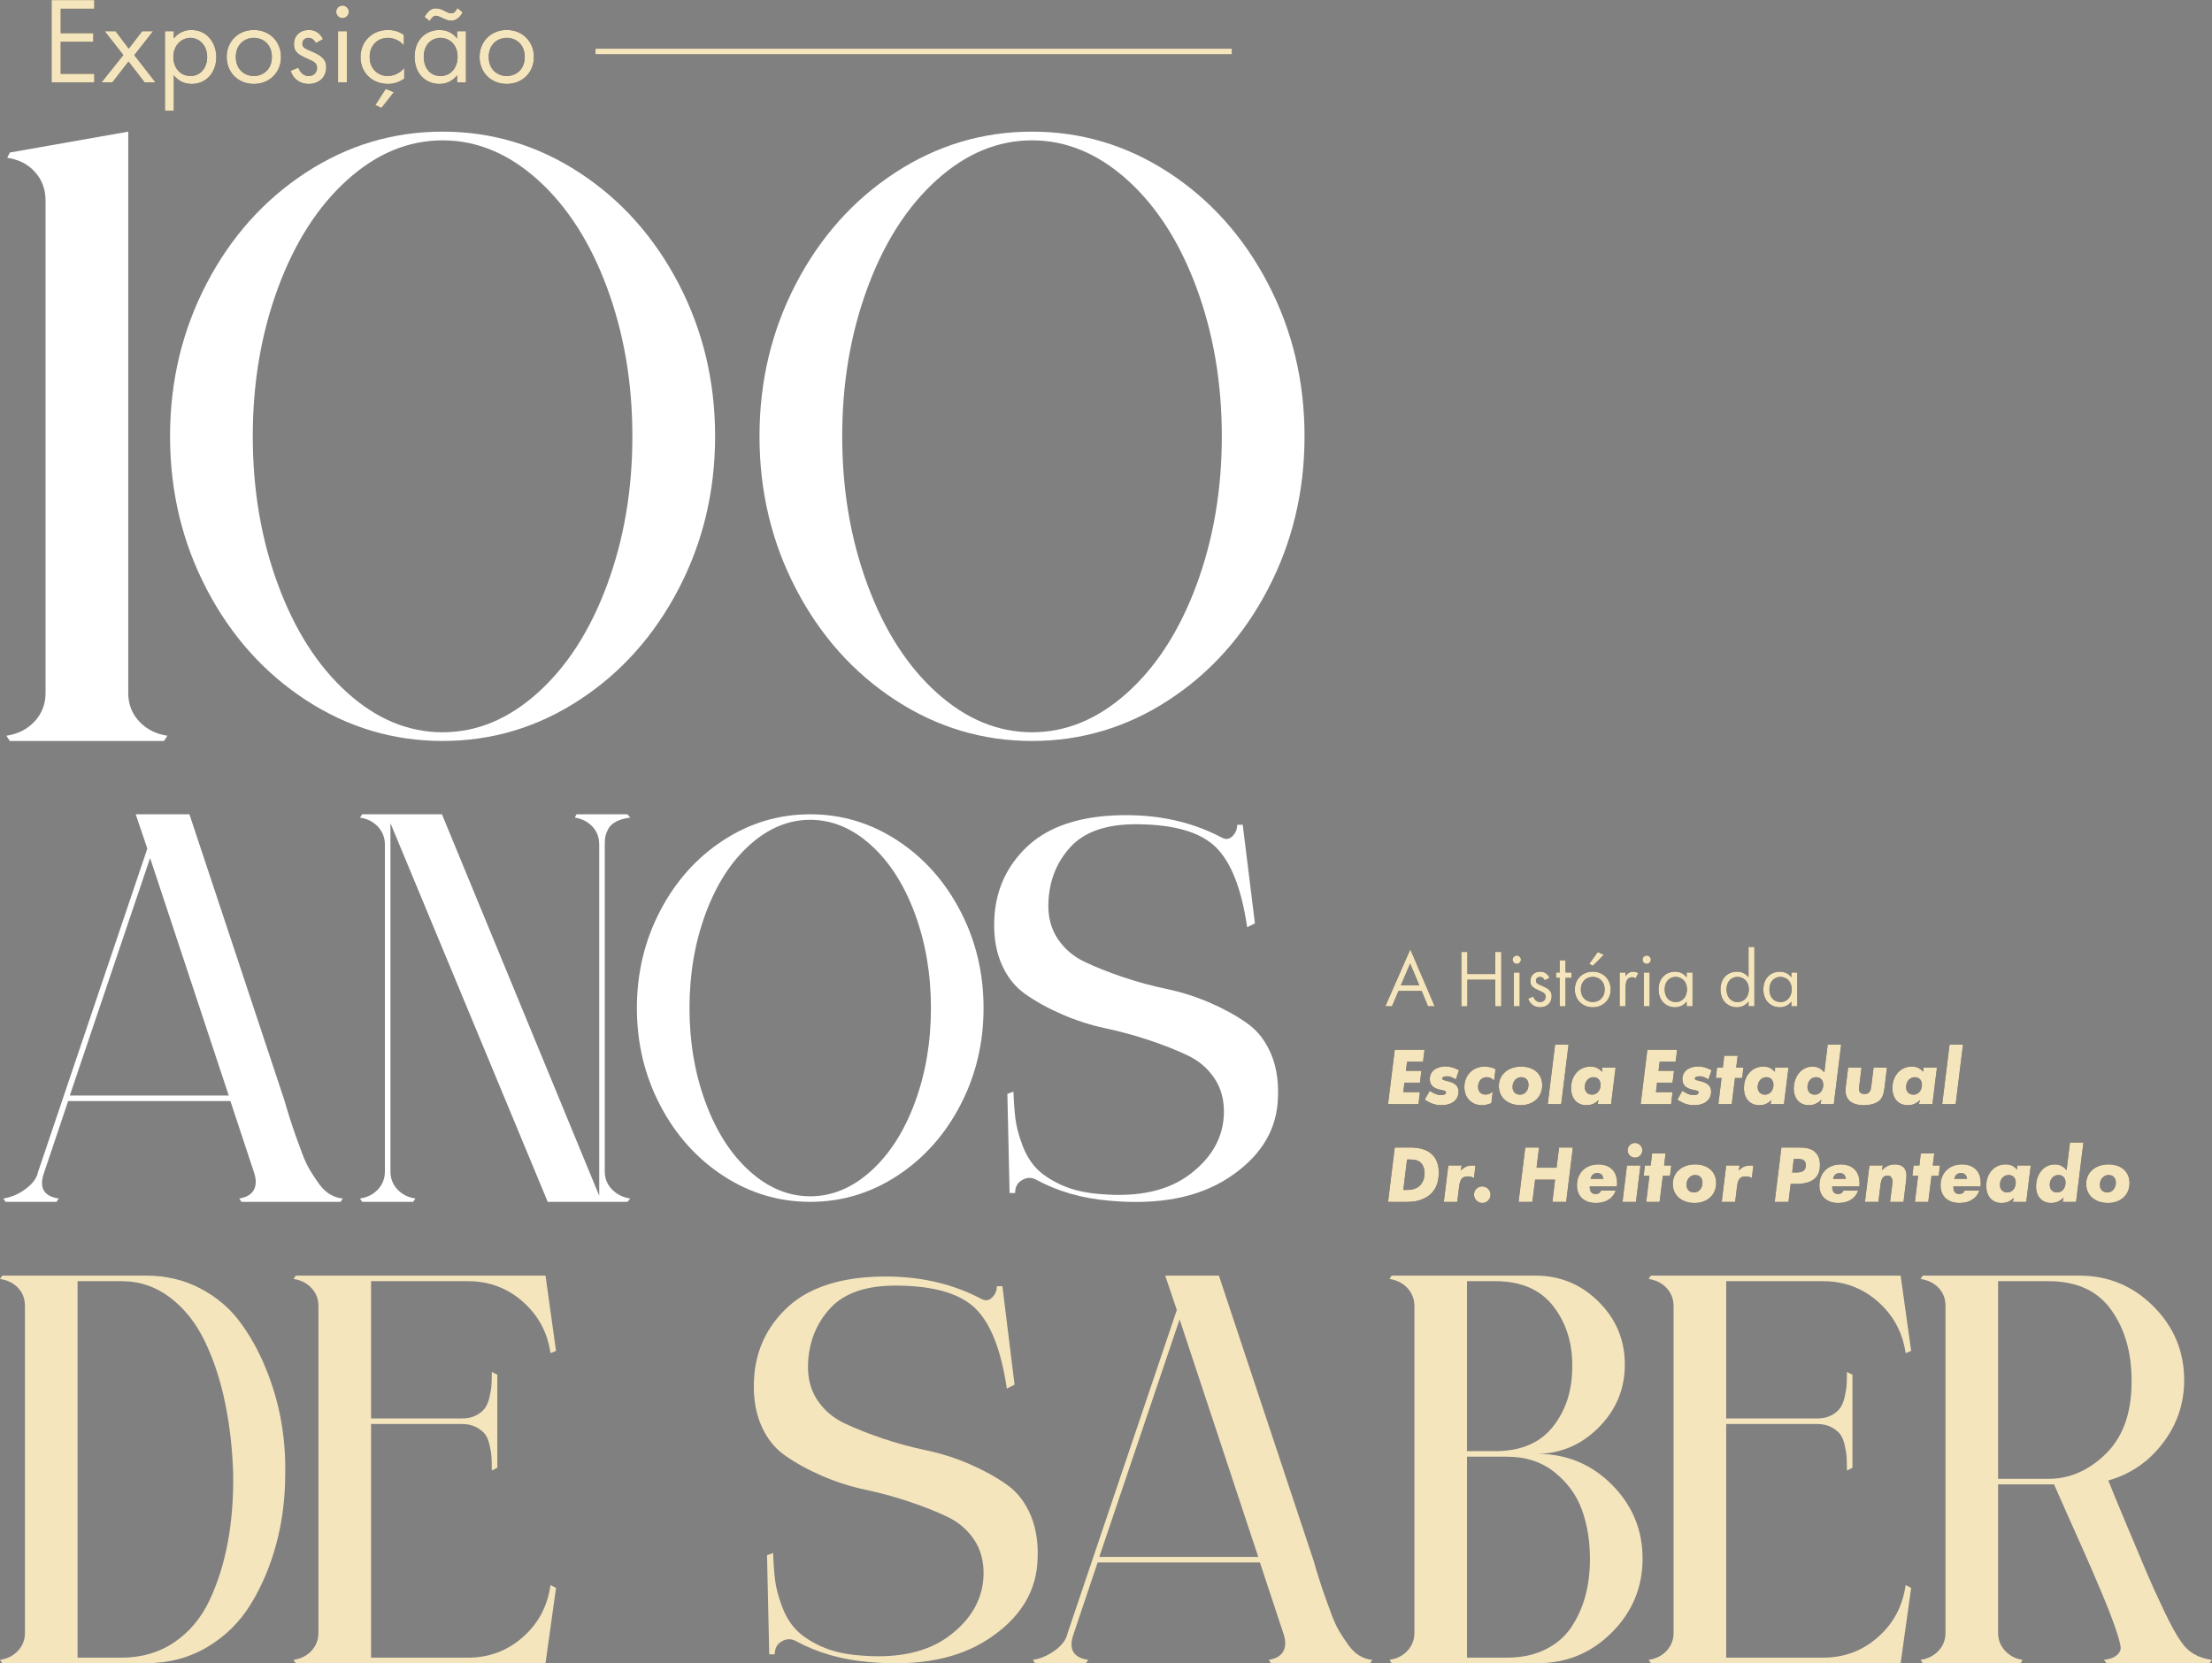<?xml version="1.0" encoding="UTF-8" standalone="no"?>
<!DOCTYPE svg PUBLIC "-//W3C//DTD SVG 1.1//EN" "http://www.w3.org/Graphics/SVG/1.1/DTD/svg11.dtd">
<svg width="100%" height="100%" viewBox="0 0 4820 3625" version="1.1" xmlns="http://www.w3.org/2000/svg" xmlns:xlink="http://www.w3.org/1999/xlink" xml:space="preserve" xmlns:serif="http://www.serif.com/" style="fill-rule:evenodd;clip-rule:evenodd;stroke-miterlimit:2;">
    <rect x="0" y="0" width="4820" height="3625" fill="#808080" stroke="none"/>
    <g transform="matrix(1,0,0,1,-651.525,-2476.41)">
        <g transform="matrix(4.167,0,0,4.167,0,0)">
            <path d="M223.42,663.148L223.42,956.815C223.42,962.584 225.312,967.515 229.111,971.612C232.903,975.71 237.833,978.214 243.908,979.124L242.087,981.856L161.499,981.856L159.678,979.124C165.746,978.214 170.677,975.71 174.475,971.612C178.267,967.515 180.167,962.584 180.167,956.815L180.167,699.116C180.167,693.354 178.346,688.417 174.703,684.319C171.061,680.221 166.202,677.717 160.134,676.807L161.499,674.075L223.42,663.148Z" style="fill:white;fill-rule:nonzero;"/>
        </g>
        <g transform="matrix(4.167,0,0,4.167,0,0)">
            <path d="M337.932,956.587C353.256,970.403 369.874,977.303 387.788,977.303C405.694,977.303 422.312,970.403 437.642,956.587C452.966,942.779 465.032,923.962 473.839,900.13C482.639,876.306 487.042,850.432 487.042,822.502C487.042,794.58 482.639,768.706 473.839,744.873C465.032,721.049 452.966,702.232 437.642,688.417C422.312,674.608 405.694,667.701 387.788,667.701C369.874,667.701 353.256,674.608 337.932,688.417C322.601,702.232 310.536,721.049 301.736,744.873C292.929,768.706 288.532,794.58 288.532,822.502C288.532,850.432 292.929,876.306 301.736,900.13C310.536,923.962 322.601,942.779 337.932,956.587ZM316.306,684.547C338.16,670.283 361.985,663.148 387.788,663.148C413.583,663.148 437.415,670.283 459.269,684.547C481.123,698.817 498.425,718.167 511.173,742.597C523.922,767.034 530.296,793.669 530.296,822.502C530.296,851.342 523.922,877.978 511.173,902.407C498.425,926.844 481.123,946.194 459.269,960.457C437.415,974.728 413.583,981.856 387.788,981.856C361.985,981.856 338.16,974.728 316.306,960.457C294.451,946.194 277.15,926.844 264.402,902.407C251.653,877.978 245.279,851.342 245.279,822.502C245.279,793.669 251.653,767.034 264.402,742.597C277.15,718.167 294.451,698.817 316.306,684.547Z" style="fill:white;fill-rule:nonzero;"/>
        </g>
        <g transform="matrix(4.167,0,0,4.167,0,0)">
            <path d="M646.163,956.587C661.486,970.403 678.105,977.303 696.018,977.303C713.924,977.303 730.542,970.403 745.873,956.587C761.196,942.779 773.262,923.962 782.069,900.13C790.869,876.306 795.274,850.432 795.274,822.502C795.274,794.58 790.869,768.706 782.069,744.873C773.262,721.049 761.196,702.232 745.873,688.417C730.542,674.608 713.924,667.701 696.018,667.701C678.105,667.701 661.486,674.608 646.163,688.417C630.832,702.232 618.767,721.049 609.967,744.873C601.159,768.706 596.763,794.58 596.763,822.502C596.763,850.432 601.159,876.306 609.967,900.13C618.767,923.962 630.832,942.779 646.163,956.587ZM624.536,684.547C646.391,670.283 670.216,663.148 696.018,663.148C721.814,663.148 745.646,670.283 767.5,684.547C789.355,698.817 806.655,718.167 819.403,742.597C832.152,767.034 838.526,793.669 838.526,822.502C838.526,851.342 832.152,877.978 819.403,902.407C806.655,926.844 789.355,946.194 767.5,960.457C745.646,974.728 721.814,981.856 696.018,981.856C670.216,981.856 646.391,974.728 624.536,960.457C602.682,946.194 585.381,926.844 572.632,902.407C559.884,877.978 553.51,851.342 553.51,822.502C553.51,793.669 559.884,767.034 572.632,742.597C585.381,718.167 602.682,698.817 624.536,684.547Z" style="fill:white;fill-rule:nonzero;"/>
        </g>
        <g transform="matrix(4.167,0,0,4.167,0,0)">
            <path d="M192.854,1167.32L275.967,1167.32L234.845,1043.08L192.854,1167.32ZM305.215,1170.21C305.6,1171.76 306.419,1174.51 307.677,1178.47C308.931,1182.43 309.994,1185.61 310.863,1188.02C311.731,1190.44 312.84,1193.48 314.193,1197.15C315.541,1200.81 316.944,1203.86 318.392,1206.27C319.84,1208.68 321.433,1211.1 323.17,1213.51C324.908,1215.92 326.835,1217.76 328.962,1219.01C331.084,1220.27 333.306,1220.99 335.623,1221.18L334.464,1222.92L282.628,1222.92L281.469,1221.18C285.134,1220.6 287.646,1219.15 288.998,1216.84C290.347,1214.52 290.446,1211.53 289.288,1207.86L276.836,1170.21L191.986,1170.21L179.244,1208.15C176.732,1215.68 179.339,1220.02 187.062,1221.18L185.904,1222.92L159.262,1222.92L158.103,1221.18C161.963,1220.6 165.678,1219.06 169.253,1216.55C172.823,1214.04 175.09,1211.24 176.058,1208.15L176.058,1207.86L233.397,1038.16L227.316,1020.21L255.406,1020.21L305.215,1170.21Z" style="fill:white;fill-rule:nonzero;"/>
        </g>
        <g transform="matrix(4.167,0,0,4.167,0,0)">
            <path d="M345.757,1222.92L344.598,1221.18C348.458,1220.6 351.594,1219.01 354.01,1216.4C356.422,1213.8 357.63,1210.66 357.63,1206.99L357.63,1036.13C357.63,1032.47 356.422,1029.33 354.01,1026.72C351.594,1024.11 348.458,1022.52 344.598,1021.94L345.757,1020.21L387.458,1020.21L469.702,1219.73L469.702,1036.13C469.702,1032.27 468.493,1029.09 466.082,1026.58C463.665,1024.07 460.625,1022.52 456.96,1021.94L457.828,1020.21L484.471,1020.21L485.919,1021.94C482.828,1022.33 480.317,1023.06 478.389,1024.11C476.457,1025.18 475.104,1026.48 474.335,1028.02C473.561,1029.57 473.077,1030.88 472.887,1031.93C472.693,1033 472.597,1034.4 472.597,1036.13L472.597,1206.99C472.597,1210.66 473.851,1213.8 476.362,1216.4C478.869,1219.01 482.054,1220.6 485.919,1221.18L484.471,1222.92L442.769,1222.92L360.526,1024.84L360.526,1206.99C360.526,1210.66 361.729,1213.8 364.146,1216.4C366.557,1219.01 369.693,1220.6 373.557,1221.18L372.399,1222.92L345.757,1222.92Z" style="fill:white;fill-rule:nonzero;"/>
        </g>
        <g transform="matrix(4.167,0,0,4.167,0,0)">
            <path d="M548.328,1206.85C558.074,1215.63 568.645,1220.02 580.038,1220.02C591.427,1220.02 601.997,1215.63 611.748,1206.85C621.495,1198.06 629.169,1186.1 634.771,1170.94C640.368,1155.78 643.169,1139.33 643.169,1121.56C643.169,1103.8 640.368,1087.35 634.771,1072.19C629.169,1057.03 621.495,1045.06 611.748,1036.28C601.997,1027.49 591.427,1023.1 580.038,1023.1C568.645,1023.1 558.074,1027.49 548.328,1036.28C538.577,1045.06 530.902,1057.03 525.305,1072.19C519.703,1087.35 516.906,1103.8 516.906,1121.56C516.906,1139.33 519.703,1155.78 525.305,1170.94C530.902,1186.1 538.577,1198.06 548.328,1206.85ZM534.572,1033.82C548.473,1024.74 563.627,1020.21 580.038,1020.21C596.445,1020.21 611.604,1024.74 625.504,1033.82C639.404,1042.89 650.409,1055.2 658.517,1070.74C666.626,1086.28 670.68,1103.22 670.68,1121.56C670.68,1139.91 666.626,1156.85 658.517,1172.39C650.409,1187.93 639.404,1200.24 625.504,1209.31C611.604,1218.39 596.445,1222.92 580.038,1222.92C563.627,1222.92 548.473,1218.39 534.572,1209.31C520.672,1200.24 509.667,1187.93 501.559,1172.39C493.45,1156.85 489.396,1139.91 489.396,1121.56C489.396,1103.22 493.45,1086.28 501.559,1070.74C509.667,1055.2 520.672,1042.89 534.572,1033.82Z" style="fill:white;fill-rule:nonzero;"/>
        </g>
        <g transform="matrix(4.167,0,0,4.167,0,0)">
            <path d="M795.203,1032.37C797.325,1033.53 799.208,1033.29 800.85,1031.64C802.488,1030.01 803.312,1028.02 803.312,1025.71L806.208,1025.71L812.579,1077.25L808.524,1079.28C805.629,1059.4 800.221,1045.5 792.307,1037.58C784.389,1029.67 770.778,1025.61 751.475,1025.42C735.448,1025.23 723.719,1029.14 716.29,1037.15C708.855,1045.16 704.946,1055.06 704.561,1066.83C704.366,1073.97 706.009,1080.15 709.484,1085.36C712.959,1090.58 717.638,1094.58 723.529,1097.38C729.416,1100.18 736.077,1102.84 743.511,1105.34C750.941,1107.86 758.57,1109.93 766.389,1111.57C774.208,1113.21 781.782,1115.63 789.122,1118.81C796.457,1122 802.922,1125.57 808.524,1129.53C814.122,1133.48 818.37,1139.04 821.266,1146.18C824.162,1153.32 825.221,1161.72 824.452,1171.37C823.099,1187.01 814.556,1200 798.823,1210.32C783.086,1220.65 762.38,1224.66 736.706,1222.34C722.416,1221.18 709.579,1217.52 698.19,1211.34C695.679,1209.99 693.168,1210.08 690.661,1211.63C688.344,1212.98 687.186,1215.2 687.186,1218.29L684.29,1218.29L683.131,1166.45L686.317,1165.29C686.507,1170.7 686.846,1175.38 687.33,1179.34C687.81,1183.29 688.968,1187.78 690.805,1192.8C692.638,1197.82 695.1,1201.97 698.19,1205.25C701.276,1208.54 705.67,1211.48 711.366,1214.09C717.059,1216.69 723.864,1218.29 731.783,1218.86C751.665,1220.6 767.303,1217.13 778.696,1208.44C790.086,1199.75 795.972,1189.23 796.361,1176.87C796.551,1169.73 794.914,1163.55 791.439,1158.34C787.964,1153.13 783.28,1149.12 777.393,1146.32C771.502,1143.53 764.796,1140.87 757.267,1138.36C749.737,1135.85 742.109,1133.77 734.389,1132.13C726.665,1130.49 719.136,1128.08 711.801,1124.89C704.462,1121.71 697.996,1118.14 692.398,1114.18C686.797,1110.22 682.552,1104.67 679.656,1097.53C676.76,1090.39 675.697,1081.99 676.471,1072.33C677.629,1058.82 683.082,1047.28 692.833,1037.73C702.579,1028.17 716.529,1022.62 734.678,1021.07C757.457,1019.34 777.633,1023.1 795.203,1032.37Z" style="fill:white;fill-rule:nonzero;"/>
        </g>
        <g transform="matrix(4.167,0,0,4.167,0,0)">
            <path d="M219.786,1461.34C230.402,1461.34 239.668,1458.64 247.587,1453.23C255.501,1447.83 261.631,1440.49 265.976,1431.22C270.32,1421.95 273.505,1411.77 275.532,1400.67C277.56,1389.57 278.474,1377.75 278.284,1365.19C277.894,1352.26 276.496,1339.9 274.085,1328.13C271.668,1316.35 268.148,1305.64 263.515,1295.98C258.881,1286.33 252.799,1278.66 245.27,1272.96C237.741,1267.27 229.343,1264.42 220.076,1264.42L196.909,1264.42L196.909,1461.34L219.786,1461.34ZM232.818,1261.52C243.048,1261.52 252.365,1263.69 260.763,1268.04C269.162,1272.38 276.062,1278.13 281.469,1285.27C286.872,1292.41 291.46,1300.57 295.225,1309.74C298.989,1318.91 301.691,1328.13 303.333,1337.39C304.971,1346.66 305.695,1355.93 305.505,1365.19C305.505,1377.94 303.958,1390.1 300.872,1401.68C297.781,1413.27 293.342,1423.79 287.55,1433.25C281.759,1442.71 274.13,1450.24 264.673,1455.84C255.211,1461.44 244.591,1464.23 232.818,1464.23L157.524,1464.23L156.366,1462.5C160.225,1461.92 163.361,1460.32 165.777,1457.72C168.189,1455.11 169.397,1451.98 169.397,1448.31L169.397,1277.45C169.397,1273.59 168.189,1270.4 165.777,1267.89C163.361,1265.38 160.225,1263.84 156.366,1263.26L157.524,1261.52L232.818,1261.52Z" style="fill:rgb(245,229,189);fill-rule:nonzero;"/>
        </g>
        <g transform="matrix(4.167,0,0,4.167,0,0)">
            <path d="M311.007,1261.52L441.613,1261.52L447.115,1300.9L444.219,1302.06C442.672,1291.25 437.848,1282.28 429.739,1275.13C421.631,1267.99 412.074,1264.42 401.07,1264.42L350.392,1264.42L350.392,1336.23L397.884,1336.23C400.78,1336.23 403.242,1335.71 405.269,1334.64C407.296,1333.58 408.839,1332.33 409.902,1330.88C410.961,1329.43 411.785,1327.45 412.364,1324.94C412.943,1322.43 413.278,1320.31 413.378,1318.57C413.473,1316.83 413.522,1314.61 413.522,1311.91L416.418,1313.36L416.418,1362.01L413.522,1363.46C413.522,1360.56 413.473,1358.24 413.378,1356.51C413.278,1354.77 412.943,1352.65 412.364,1350.13C411.785,1347.63 410.961,1345.7 409.902,1344.34C408.839,1342.99 407.296,1341.79 405.269,1340.72C403.242,1339.66 400.78,1339.13 397.884,1339.13L350.392,1339.13L350.392,1461.34L401.07,1461.34C412.074,1461.34 421.631,1457.77 429.739,1450.62C437.848,1443.48 442.672,1434.41 444.219,1423.4L447.115,1424.85L441.613,1464.23L311.007,1464.23L309.849,1462.5C313.708,1461.92 316.844,1460.32 319.26,1457.72C321.672,1455.11 322.88,1451.98 322.88,1448.31L322.88,1277.45C322.88,1273.78 321.672,1270.64 319.26,1268.04C316.844,1265.43 313.708,1263.84 309.849,1263.26L311.007,1261.52Z" style="fill:rgb(245,229,189);fill-rule:nonzero;"/>
        </g>
        <g transform="matrix(4.167,0,0,4.167,0,0)">
            <path d="M669.519,1273.68C671.641,1274.84 673.524,1274.6 675.166,1272.96C676.804,1271.32 677.628,1269.34 677.628,1267.02L680.524,1267.02L686.895,1318.57L682.84,1320.6C679.944,1300.71 674.537,1286.81 666.623,1278.9C658.705,1270.98 645.094,1266.93 625.791,1266.73C609.764,1266.54 598.035,1270.45 590.606,1278.46C583.171,1286.47 579.262,1296.37 578.877,1308.14C578.682,1315.29 580.325,1321.47 583.8,1326.68C587.275,1331.89 591.954,1335.9 597.845,1338.7C603.732,1341.5 610.393,1344.15 617.827,1346.66C625.257,1349.17 632.886,1351.25 640.705,1352.89C648.524,1354.53 656.098,1356.94 663.438,1360.13C670.773,1363.31 677.238,1366.89 682.84,1370.84C688.438,1374.8 692.686,1380.35 695.582,1387.49C698.478,1394.64 699.537,1403.04 698.768,1412.69C697.415,1428.32 688.872,1441.31 673.139,1451.64C657.401,1461.97 636.695,1465.97 611.022,1463.65C596.732,1462.5 583.895,1458.83 572.506,1452.65C569.995,1451.3 567.484,1451.4 564.977,1452.94C562.66,1454.29 561.502,1456.51 561.502,1459.6L558.606,1459.6L557.447,1407.76L560.633,1406.61C560.823,1412.01 561.162,1416.7 561.646,1420.65C562.126,1424.61 563.284,1429.1 565.121,1434.12C566.954,1439.14 569.416,1443.29 572.506,1446.57C575.592,1449.85 579.985,1452.79 585.682,1455.4C591.375,1458.01 598.18,1459.6 606.099,1460.18C625.981,1461.92 641.619,1458.44 653.012,1449.75C664.401,1441.07 670.288,1430.55 670.677,1418.19C670.867,1411.05 669.23,1404.87 665.755,1399.66C662.279,1394.44 657.596,1390.44 651.709,1387.64C645.818,1384.84 639.112,1382.18 631.583,1379.67C624.053,1377.17 616.424,1375.09 608.705,1373.45C600.981,1371.81 593.452,1369.39 586.117,1366.21C578.777,1363.02 572.312,1359.45 566.714,1355.49C561.112,1351.54 556.868,1345.99 553.972,1338.84C551.076,1331.7 550.013,1323.3 550.787,1313.65C551.945,1300.14 557.398,1288.6 567.149,1279.04C576.895,1269.48 590.845,1263.94 608.994,1262.39C631.773,1260.65 651.949,1264.42 669.519,1273.68Z" style="fill:rgb(245,229,189);fill-rule:nonzero;"/>
        </g>
        <g transform="matrix(4.167,0,0,4.167,0,0)">
            <path d="M731.202,1408.63L814.315,1408.63L773.193,1284.4L731.202,1408.63ZM843.564,1411.53C843.948,1413.08 844.767,1415.83 846.025,1419.78C847.278,1423.74 848.342,1426.93 849.211,1429.34C850.08,1431.75 851.188,1434.79 852.541,1438.46C853.889,1442.13 855.292,1445.17 856.74,1447.58C858.188,1450 859.781,1452.41 861.518,1454.82C863.256,1457.24 865.184,1459.07 867.31,1460.32C869.432,1461.58 871.654,1462.31 873.971,1462.5L872.813,1464.23L820.976,1464.23L819.817,1462.5C823.483,1461.92 825.994,1460.47 827.347,1458.15C828.695,1455.84 828.795,1452.84 827.636,1449.18L815.184,1411.53L730.334,1411.53L717.591,1449.46C715.08,1456.99 717.687,1461.34 725.41,1462.5L724.252,1464.23L697.61,1464.23L696.451,1462.5C700.311,1461.92 704.026,1460.37 707.601,1457.86C711.171,1455.36 713.438,1452.56 714.406,1449.46L714.406,1449.18L771.745,1279.47L765.664,1261.52L793.754,1261.52L843.564,1411.53Z" style="fill:rgb(245,229,189);fill-rule:nonzero;"/>
        </g>
        <g transform="matrix(4.167,0,0,4.167,0,0)">
            <path d="M944.34,1461.34C952.059,1461.34 958.819,1459.89 964.611,1456.99C970.403,1454.1 974.937,1450.14 978.222,1445.12C981.502,1440.1 983.914,1434.65 985.462,1428.76C987.005,1422.87 987.779,1416.55 987.779,1409.79C987.779,1400.33 986.376,1391.74 983.579,1384.02C980.779,1376.3 976,1369.73 969.245,1364.33C962.485,1358.92 954.186,1356.22 944.34,1356.22L923.489,1356.22L923.489,1461.34L944.34,1461.34ZM923.489,1264.42L923.489,1353.32L938.259,1353.32C951.579,1353.32 961.616,1349.08 968.376,1340.58C975.132,1332.09 978.512,1321.66 978.512,1309.3C978.702,1296.95 975.421,1286.38 968.665,1277.59C961.905,1268.81 951.77,1264.42 938.259,1264.42L923.489,1264.42ZM960.557,1354.77C975.616,1354.77 988.502,1360.13 999.217,1370.84C1009.93,1381.56 1015.29,1394.44 1015.29,1409.5C1015.29,1424.56 1009.93,1437.45 999.217,1448.16C988.502,1458.88 975.616,1464.23 960.557,1464.23L884.105,1464.23L882.946,1462.5C886.806,1461.92 889.942,1460.32 892.358,1457.72C894.77,1455.11 895.978,1451.98 895.978,1448.31L895.978,1277.45C895.978,1273.78 894.77,1270.64 892.358,1268.04C889.942,1265.43 886.806,1263.84 882.946,1263.26L884.105,1261.52L959.399,1261.52C972.141,1261.52 983.095,1266.06 992.267,1275.13C1001.43,1284.21 1006.02,1295.16 1006.02,1308C1006.02,1320.84 1001.43,1331.85 992.267,1341.01C983.095,1350.18 972.141,1354.77 959.399,1354.77L960.557,1354.77Z" style="fill:rgb(245,229,189);fill-rule:nonzero;"/>
        </g>
        <g transform="matrix(4.167,0,0,4.167,0,0)">
            <path d="M1019.63,1261.52L1150.24,1261.52L1155.74,1300.9L1152.85,1302.06C1151.3,1291.25 1146.47,1282.28 1138.37,1275.13C1130.26,1267.99 1120.7,1264.42 1109.7,1264.42L1059.02,1264.42L1059.02,1336.23L1106.51,1336.23C1109.41,1336.23 1111.87,1335.71 1113.9,1334.64C1115.92,1333.58 1117.47,1332.33 1118.53,1330.88C1119.59,1329.43 1120.41,1327.45 1120.99,1324.94C1121.57,1322.43 1121.91,1320.31 1122,1318.57C1122.1,1316.83 1122.15,1314.61 1122.15,1311.91L1125.05,1313.36L1125.05,1362.01L1122.15,1363.46C1122.15,1360.56 1122.1,1358.24 1122,1356.51C1121.91,1354.77 1121.57,1352.65 1120.99,1350.13C1120.41,1347.63 1119.59,1345.7 1118.53,1344.34C1117.47,1342.99 1115.92,1341.79 1113.9,1340.72C1111.87,1339.66 1109.41,1339.13 1106.51,1339.13L1059.02,1339.13L1059.02,1461.34L1109.7,1461.34C1120.7,1461.34 1130.26,1457.77 1138.37,1450.62C1146.47,1443.48 1151.3,1434.41 1152.85,1423.4L1155.74,1424.85L1150.24,1464.23L1019.63,1464.23L1018.48,1462.5C1022.34,1461.92 1025.47,1460.32 1027.89,1457.72C1030.3,1455.11 1031.51,1451.98 1031.51,1448.31L1031.51,1277.45C1031.51,1273.78 1030.3,1270.64 1027.89,1268.04C1025.47,1265.43 1022.34,1263.84 1018.48,1263.26L1019.63,1261.52Z" style="fill:rgb(245,229,189);fill-rule:nonzero;"/>
        </g>
        <g transform="matrix(4.167,0,0,4.167,0,0)">
            <path d="M1227.56,1367.8C1237.99,1367.8 1247.44,1363.94 1255.94,1356.22C1266.17,1347.14 1271.19,1333.82 1271,1316.25C1271,1301.58 1267.42,1289.28 1260.28,1279.33C1253.14,1269.39 1242.23,1264.42 1227.56,1264.42L1201.21,1264.42L1201.21,1367.8L1227.56,1367.8ZM1297.06,1453.23C1300.54,1458.44 1305.84,1461.53 1312.99,1462.5L1311.83,1464.23L1257.97,1464.23L1256.52,1462.5C1261.34,1461.92 1264.24,1460.18 1265.21,1457.28C1265.59,1456.13 1264.87,1452.79 1263.03,1447.29C1261.2,1441.79 1258.59,1435.04 1255.22,1427.02C1251.84,1419.01 1248.6,1411.53 1245.51,1404.58C1242.42,1397.63 1239.24,1390.49 1235.96,1383.15C1232.67,1375.81 1230.84,1371.66 1230.46,1370.7L1201.21,1370.7L1201.21,1448.31C1201.21,1451.98 1202.41,1455.11 1204.83,1457.72C1207.24,1460.32 1210.28,1461.92 1213.95,1462.5L1213.08,1464.23L1161.82,1464.23L1160.66,1462.5C1164.52,1461.92 1167.66,1460.32 1170.08,1457.72C1172.49,1455.11 1173.7,1451.98 1173.7,1448.31L1173.7,1277.45C1173.7,1273.59 1172.49,1270.4 1170.08,1267.89C1167.66,1265.38 1164.52,1263.84 1160.66,1263.26L1161.82,1261.52L1243.78,1261.52C1258.84,1261.52 1271.72,1266.88 1282.44,1277.59C1293.15,1288.31 1298.51,1301.19 1298.51,1316.25C1298.51,1328.42 1294.79,1339.38 1287.36,1349.12C1279.93,1358.87 1270.42,1365.39 1258.84,1368.67C1260.18,1372.14 1262.98,1378.95 1267.23,1389.08C1271.48,1399.22 1275.05,1407.72 1277.95,1414.57C1280.84,1421.42 1284.13,1428.71 1287.79,1436.43C1291.46,1444.16 1294.55,1449.75 1297.06,1453.23Z" style="fill:rgb(245,229,189);fill-rule:nonzero;"/>
        </g>
        <g transform="matrix(4.167,0,0,4.167,0,0)">
            <path d="M898.531,1109.65L893.756,1098.27L888.896,1109.65L898.531,1109.65ZM899.768,1112.63L887.66,1112.63L884.249,1120.65L880.753,1120.65L893.841,1090.85L906.589,1120.65L903.093,1120.65L899.768,1112.63Z" style="fill:rgb(35,31,32);fill-rule:nonzero;"/>
        </g>
        <g transform="matrix(4.167,0,0,4.167,0,0)">
            <path d="M923.68,1103.77L938.26,1103.77L938.26,1092.21L941.415,1092.21L941.415,1120.65L938.26,1120.65L938.26,1106.75L923.68,1106.75L923.68,1120.65L920.525,1120.65L920.525,1092.21L923.68,1092.21L923.68,1103.77Z" style="fill:rgb(35,31,32);fill-rule:nonzero;"/>
        </g>
        <g transform="matrix(4.167,0,0,4.167,0,0)">
            <path d="M951.046,1102.96L951.046,1120.65L947.976,1120.65L947.976,1102.96L951.046,1102.96ZM949.511,1094.09C950.705,1094.09 951.685,1095.07 951.685,1096.26C951.685,1097.46 950.705,1098.44 949.511,1098.44C948.318,1098.44 947.337,1097.46 947.337,1096.26C947.337,1095.07 948.318,1094.09 949.511,1094.09Z" style="fill:rgb(35,31,32);fill-rule:nonzero;"/>
        </g>
        <g transform="matrix(4.167,0,0,4.167,0,0)">
            <path d="M964.133,1107.05C963.707,1106.03 962.811,1105.26 961.661,1105.26C960.552,1105.26 959.529,1105.9 959.529,1107.26C959.529,1108.54 960.381,1108.93 962.385,1109.78C964.943,1110.84 966.137,1111.65 966.819,1112.51C967.586,1113.44 967.757,1114.38 967.757,1115.36C967.757,1119.07 965.071,1121.16 961.661,1121.16C960.935,1121.16 956.971,1121.08 955.478,1116.64L958.122,1115.53C958.463,1116.47 959.486,1118.43 961.703,1118.43C963.707,1118.43 964.602,1116.94 964.602,1115.62C964.602,1113.96 963.408,1113.4 961.745,1112.68C959.614,1111.74 958.25,1111.06 957.44,1110.08C956.758,1109.22 956.63,1108.37 956.63,1107.48C956.63,1104.36 958.804,1102.53 961.788,1102.53C962.726,1102.53 965.242,1102.7 966.648,1105.73L964.133,1107.05Z" style="fill:rgb(35,31,32);fill-rule:nonzero;"/>
        </g>
        <g transform="matrix(4.167,0,0,4.167,0,0)">
            <path d="M975.002,1105.77L975.002,1120.65L971.932,1120.65L971.932,1105.77L970.057,1105.77L970.057,1102.96L971.932,1102.96L971.932,1096.56L975.002,1096.56L975.002,1102.96L978.072,1102.96L978.072,1105.77L975.002,1105.77Z" style="fill:rgb(35,31,32);fill-rule:nonzero;"/>
        </g>
        <g transform="matrix(4.167,0,0,4.167,0,0)">
            <path d="M995.038,1093.71L989.326,1099.46L987.407,1098.44L991.883,1092.26L995.038,1093.71ZM983.016,1111.87C983.016,1116.22 986.085,1118.43 989.24,1118.43C992.437,1118.43 995.464,1116.17 995.464,1111.87C995.464,1107.52 992.48,1105.26 989.24,1105.26C986,1105.26 983.016,1107.56 983.016,1111.87ZM979.861,1111.87C979.861,1106.5 983.826,1102.53 989.24,1102.53C994.655,1102.53 998.62,1106.5 998.62,1111.87C998.62,1117.24 994.612,1121.16 989.24,1121.16C983.869,1121.16 979.861,1117.24 979.861,1111.87Z" style="fill:rgb(35,31,32);fill-rule:nonzero;"/>
        </g>
        <g transform="matrix(4.167,0,0,4.167,0,0)">
            <path d="M1003.31,1102.96L1006.38,1102.96L1006.38,1104.88C1006.67,1104.41 1008,1102.53 1010.38,1102.53C1011.32,1102.53 1012.34,1102.87 1013.11,1103.25L1011.66,1106.03C1010.98,1105.56 1010.34,1105.43 1009.87,1105.43C1008.63,1105.43 1007.87,1105.94 1007.4,1106.54C1006.89,1107.22 1006.38,1108.41 1006.38,1111.31L1006.38,1120.65L1003.31,1120.65L1003.31,1102.96Z" style="fill:rgb(35,31,32);fill-rule:nonzero;"/>
        </g>
        <g transform="matrix(4.167,0,0,4.167,0,0)">
            <path d="M1018.99,1102.96L1018.99,1120.65L1015.92,1120.65L1015.92,1102.96L1018.99,1102.96ZM1017.46,1094.09C1018.65,1094.09 1019.63,1095.07 1019.63,1096.26C1019.63,1097.46 1018.65,1098.44 1017.46,1098.44C1016.26,1098.44 1015.28,1097.46 1015.28,1096.26C1015.28,1095.07 1016.26,1094.09 1017.46,1094.09Z" style="fill:rgb(35,31,32);fill-rule:nonzero;"/>
        </g>
        <g transform="matrix(4.167,0,0,4.167,0,0)">
            <path d="M1026.84,1111.78C1026.84,1115.58 1028.97,1118.43 1032.63,1118.43C1036.39,1118.43 1038.52,1115.32 1038.52,1111.82C1038.52,1107.26 1035.36,1105.26 1032.63,1105.26C1029.61,1105.26 1026.84,1107.48 1026.84,1111.78ZM1038.35,1102.96L1041.42,1102.96L1041.42,1120.65L1038.35,1120.65L1038.35,1118.18C1037.32,1119.5 1035.4,1121.16 1032.29,1121.16C1027.82,1121.16 1023.68,1118.01 1023.68,1111.78C1023.68,1105.69 1027.77,1102.53 1032.29,1102.53C1035.7,1102.53 1037.54,1104.41 1038.35,1105.47L1038.35,1102.96Z" style="fill:rgb(35,31,32);fill-rule:nonzero;"/>
        </g>
        <g transform="matrix(4.167,0,0,4.167,0,0)">
            <path d="M1059.19,1111.78C1059.19,1115.58 1061.32,1118.43 1064.99,1118.43C1068.74,1118.43 1070.87,1115.32 1070.87,1111.82C1070.87,1107.26 1067.72,1105.26 1064.99,1105.26C1061.96,1105.26 1059.19,1107.48 1059.19,1111.78ZM1070.7,1089.57L1073.77,1089.57L1073.77,1120.65L1070.7,1120.65L1070.7,1118.18C1069.68,1119.5 1067.76,1121.16 1064.65,1121.16C1060.17,1121.16 1056.03,1118.01 1056.03,1111.78C1056.03,1105.69 1060.13,1102.53 1064.65,1102.53C1068.06,1102.53 1069.89,1104.41 1070.7,1105.47L1070.7,1089.57Z" style="fill:rgb(35,31,32);fill-rule:nonzero;"/>
        </g>
        <g transform="matrix(4.167,0,0,4.167,0,0)">
            <path d="M1081.61,1111.78C1081.61,1115.58 1083.74,1118.43 1087.41,1118.43C1091.16,1118.43 1093.29,1115.32 1093.29,1111.82C1093.29,1107.26 1090.14,1105.26 1087.41,1105.26C1084.38,1105.26 1081.61,1107.48 1081.61,1111.78ZM1093.12,1102.96L1096.19,1102.96L1096.19,1120.65L1093.12,1120.65L1093.12,1118.18C1092.1,1119.5 1090.18,1121.16 1087.07,1121.16C1082.59,1121.16 1078.46,1118.01 1078.46,1111.78C1078.46,1105.69 1082.55,1102.53 1087.07,1102.53C1090.48,1102.53 1092.31,1104.41 1093.12,1105.47L1093.12,1102.96Z" style="fill:rgb(35,31,32);fill-rule:nonzero;"/>
        </g>
        <g transform="matrix(4.167,0,0,4.167,0,0)">
            <path d="M901.26,1143.37L900.492,1149.63L892.136,1149.63L891.54,1154.37L899.64,1154.37L898.872,1160.59L890.772,1160.59L890.175,1165.54L898.872,1165.54L898.105,1171.8L882.203,1171.8L885.699,1143.37L901.26,1143.37Z" style="fill:rgb(35,31,32);fill-rule:nonzero;"/>
        </g>
        <g transform="matrix(4.167,0,0,4.167,0,0)">
            <path d="M919.291,1154.07L917.628,1158.88C915.624,1157.65 914.474,1157.26 912.981,1157.26C911.404,1157.26 910.551,1157.65 910.551,1158.42C910.551,1158.88 910.849,1159.14 911.66,1159.35L913.962,1159.95C917.458,1160.89 919.035,1162.55 919.035,1165.28C919.035,1169.63 915.582,1172.36 910.167,1172.36C907.012,1172.36 904.668,1171.59 901.385,1169.46L903.985,1164.85C906.672,1166.56 907.993,1167.07 909.911,1167.07C911.575,1167.07 912.512,1166.6 912.512,1165.75C912.512,1165.24 912.171,1164.94 911.447,1164.73L909.144,1164.21C905.563,1163.36 904.028,1161.66 904.028,1158.67C904.028,1154.75 907.268,1152.11 912.214,1152.11C914.559,1152.11 916.69,1152.7 919.291,1154.07Z" style="fill:rgb(35,31,32);fill-rule:nonzero;"/>
        </g>
        <g transform="matrix(4.167,0,0,4.167,0,0)">
            <path d="M938.388,1153.51L937.663,1159.44C936.299,1158.2 935.276,1157.73 933.784,1157.73C931.14,1157.73 929.264,1159.82 929.264,1162.72C929.264,1165.24 930.756,1166.81 933.186,1166.81C934.466,1166.81 935.403,1166.47 936.938,1165.37L936.213,1171.33C933.784,1172.14 932.803,1172.36 931.183,1172.36C925.853,1172.36 922.102,1168.43 922.102,1162.89C922.102,1156.71 926.536,1152.19 932.632,1152.19C934.721,1152.19 936.555,1152.62 938.388,1153.51Z" style="fill:rgb(35,31,32);fill-rule:nonzero;"/>
        </g>
        <g transform="matrix(4.167,0,0,4.167,0,0)">
            <path d="M955.651,1161.7C955.651,1159.27 954.202,1157.73 951.857,1157.73C949.256,1157.73 947.295,1159.95 947.295,1162.85C947.295,1165.28 948.83,1166.86 951.175,1166.86C953.775,1166.86 955.651,1164.68 955.651,1161.7ZM962.813,1161.95C962.813,1168.09 958.209,1172.36 951.558,1172.36C944.737,1172.36 940.133,1168.35 940.133,1162.34C940.133,1156.41 944.95,1152.19 951.771,1152.19C958.465,1152.19 962.813,1156.03 962.813,1161.95Z" style="fill:rgb(35,31,32);fill-rule:nonzero;"/>
        </g>
        <g transform="matrix(4.167,0,0,4.167,0,0)">
            <path d="M976.581,1140.72L972.744,1171.8L965.709,1171.8L969.546,1140.72L976.581,1140.72Z" style="fill:rgb(35,31,32);fill-rule:nonzero;"/>
        </g>
        <g transform="matrix(4.167,0,0,4.167,0,0)">
            <path d="M993.333,1161.7C993.333,1159.27 991.884,1157.73 989.582,1157.73C987.024,1157.73 985.063,1159.95 985.063,1162.85C985.063,1165.28 986.555,1166.86 988.9,1166.86C991.458,1166.86 993.333,1164.68 993.333,1161.7ZM1001.18,1152.75L998.833,1171.8L991.799,1171.8L992.31,1169.71C990.136,1171.67 988.474,1172.36 985.83,1172.36C981.013,1172.36 977.9,1168.86 977.9,1163.36C977.9,1156.92 982.164,1152.19 987.919,1152.19C990.605,1152.19 992.055,1152.83 994.101,1154.92L994.143,1152.75L1001.18,1152.75Z" style="fill:rgb(35,31,32);fill-rule:nonzero;"/>
        </g>
        <g transform="matrix(4.167,0,0,4.167,0,0)">
            <path d="M1033.36,1143.37L1032.59,1149.63L1024.24,1149.63L1023.64,1154.37L1031.74,1154.37L1030.97,1160.59L1022.87,1160.59L1022.28,1165.54L1030.97,1165.54L1030.21,1171.8L1014.3,1171.8L1017.8,1143.37L1033.36,1143.37Z" style="fill:rgb(35,31,32);fill-rule:nonzero;"/>
        </g>
        <g transform="matrix(4.167,0,0,4.167,0,0)">
            <path d="M1051.39,1154.07L1049.73,1158.88C1047.72,1157.65 1046.57,1157.26 1045.08,1157.26C1043.5,1157.26 1042.65,1157.65 1042.65,1158.42C1042.65,1158.88 1042.95,1159.14 1043.76,1159.35L1046.06,1159.95C1049.56,1160.89 1051.14,1162.55 1051.14,1165.28C1051.14,1169.63 1047.68,1172.36 1042.27,1172.36C1039.11,1172.36 1036.77,1171.59 1033.49,1169.46L1036.09,1164.85C1038.77,1166.56 1040.09,1167.07 1042.01,1167.07C1043.68,1167.07 1044.61,1166.6 1044.61,1165.75C1044.61,1165.24 1044.27,1164.94 1043.55,1164.73L1041.24,1164.21C1037.66,1163.36 1036.13,1161.66 1036.13,1158.67C1036.13,1154.75 1039.37,1152.11 1044.31,1152.11C1046.66,1152.11 1048.79,1152.7 1051.39,1154.07Z" style="fill:rgb(35,31,32);fill-rule:nonzero;"/>
        </g>
        <g transform="matrix(4.167,0,0,4.167,0,0)">
            <path d="M1063.62,1158.16L1061.92,1171.8L1054.93,1171.8L1056.59,1158.16L1053.61,1158.16L1054.24,1152.75L1057.27,1152.75L1058,1146.48L1065.03,1146.48L1064.26,1152.75L1068.02,1152.75L1067.38,1158.16L1063.62,1158.16Z" style="fill:rgb(35,31,32);fill-rule:nonzero;"/>
        </g>
        <g transform="matrix(4.167,0,0,4.167,0,0)">
            <path d="M1083.74,1161.7C1083.74,1159.27 1082.3,1157.73 1079.99,1157.73C1077.44,1157.73 1075.47,1159.95 1075.47,1162.85C1075.47,1165.28 1076.97,1166.86 1079.31,1166.86C1081.87,1166.86 1083.74,1164.68 1083.74,1161.7ZM1091.59,1152.75L1089.24,1171.8L1082.21,1171.8L1082.72,1169.71C1080.55,1171.67 1078.89,1172.36 1076.24,1172.36C1071.42,1172.36 1068.31,1168.86 1068.31,1163.36C1068.31,1156.92 1072.58,1152.19 1078.33,1152.19C1081.02,1152.19 1082.47,1152.83 1084.51,1154.92L1084.56,1152.75L1091.59,1152.75Z" style="fill:rgb(35,31,32);fill-rule:nonzero;"/>
        </g>
        <g transform="matrix(4.167,0,0,4.167,0,0)">
            <path d="M1109.79,1161.7C1109.79,1159.27 1108.34,1157.73 1106.04,1157.73C1103.44,1157.73 1101.52,1159.95 1101.52,1162.85C1101.52,1165.28 1103.01,1166.86 1105.36,1166.86C1107.91,1166.86 1109.79,1164.68 1109.79,1161.7ZM1119.13,1140.72L1115.29,1171.8L1108.3,1171.8L1108.81,1169.54C1106.55,1171.59 1104.72,1172.36 1102.12,1172.36C1097.47,1172.36 1094.36,1168.9 1094.36,1163.7C1094.36,1157.18 1098.58,1152.19 1104.04,1152.19C1106.68,1152.19 1108.38,1153 1110.34,1155.22L1112.09,1140.72L1119.13,1140.72Z" style="fill:rgb(35,31,32);fill-rule:nonzero;"/>
        </g>
        <g transform="matrix(4.167,0,0,4.167,0,0)">
            <path d="M1143.08,1152.75L1141.89,1162.81C1141.38,1166.77 1140.61,1168.73 1139.03,1170.05C1137.29,1171.55 1134.43,1172.36 1130.98,1172.36C1124.88,1172.36 1121.43,1169.67 1121.43,1164.85C1121.43,1164.17 1121.47,1163.32 1121.6,1162.25L1122.79,1152.75L1129.78,1152.75L1128.67,1161.83C1128.55,1162.98 1128.46,1163.7 1128.46,1164.04C1128.46,1165.66 1129.48,1166.52 1131.32,1166.52C1133.53,1166.52 1134.51,1165.45 1134.86,1162.68L1136.09,1152.75L1143.08,1152.75Z" style="fill:rgb(35,31,32);fill-rule:nonzero;"/>
        </g>
        <g transform="matrix(4.167,0,0,4.167,0,0)">
            <path d="M1161.37,1161.7C1161.37,1159.27 1159.92,1157.73 1157.62,1157.73C1155.06,1157.73 1153.1,1159.95 1153.1,1162.85C1153.1,1165.28 1154.59,1166.86 1156.94,1166.86C1159.49,1166.86 1161.37,1164.68 1161.37,1161.7ZM1169.21,1152.75L1166.87,1171.8L1159.83,1171.8L1160.35,1169.71C1158.17,1171.67 1156.51,1172.36 1153.87,1172.36C1149.05,1172.36 1145.94,1168.86 1145.94,1163.36C1145.94,1156.92 1150.2,1152.19 1155.96,1152.19C1158.64,1152.19 1160.09,1152.83 1162.14,1154.92L1162.18,1152.75L1169.21,1152.75Z" style="fill:rgb(35,31,32);fill-rule:nonzero;"/>
        </g>
        <g transform="matrix(4.167,0,0,4.167,0,0)">
            <path d="M1182.85,1140.72L1179.02,1171.8L1171.98,1171.8L1175.82,1140.72L1182.85,1140.72Z" style="fill:rgb(35,31,32);fill-rule:nonzero;"/>
        </g>
        <g transform="matrix(4.167,0,0,4.167,0,0)">
            <path d="M892.136,1200.79L890.175,1216.69L892.35,1216.69C896.059,1216.69 898.02,1215.2 898.744,1214.51C900.322,1213.07 901.302,1210.68 901.302,1207.99C901.302,1205.48 900.492,1203.56 899.256,1202.41C897.721,1201 895.675,1200.79 894.097,1200.79L892.136,1200.79ZM885.699,1194.52L893.756,1194.52C897.764,1194.52 902.07,1195.2 905.139,1198.06C907.569,1200.32 908.721,1203.52 908.721,1207.65C908.721,1213.83 906.461,1217.2 903.945,1219.29C899.64,1222.83 894.481,1222.96 891.582,1222.96L882.203,1222.96L885.699,1194.52Z" style="fill:rgb(35,31,32);fill-rule:nonzero;"/>
        </g>
        <g transform="matrix(4.167,0,0,4.167,0,0)">
            <path d="M920.739,1203.9L920.185,1206.5C922.359,1204.54 923.851,1203.9 926.537,1203.9C926.835,1203.9 927.305,1203.94 927.901,1203.98L927.134,1210.46C926.026,1209.87 925.173,1209.61 923.936,1209.61C921.037,1209.61 919.886,1210.98 919.375,1214.86L918.394,1222.96L911.36,1222.96L913.704,1203.9L920.739,1203.9Z" style="fill:rgb(35,31,32);fill-rule:nonzero;"/>
        </g>
        <g transform="matrix(4.167,0,0,4.167,0,0)">
            <path d="M935.786,1219.12C935.786,1221.59 933.911,1223.51 931.523,1223.51C929.136,1223.51 927.132,1221.51 927.132,1219.16C927.132,1216.77 929.051,1214.86 931.353,1214.86C933.826,1214.86 935.786,1216.73 935.786,1219.12Z" style="fill:rgb(35,31,32);fill-rule:nonzero;"/>
        </g>
        <g transform="matrix(4.167,0,0,4.167,0,0)">
            <path d="M978.842,1194.52L975.347,1222.96L968.141,1222.96L969.548,1211.32L959.103,1211.32L957.654,1222.96L950.449,1222.96L953.945,1194.52L961.15,1194.52L959.87,1205.05L970.316,1205.05L971.637,1194.52L978.842,1194.52Z" style="fill:rgb(35,31,32);fill-rule:nonzero;"/>
        </g>
        <g transform="matrix(4.167,0,0,4.167,0,0)">
            <path d="M994.783,1210.89C994.741,1210 994.357,1209.14 993.803,1208.63C993.291,1208.16 992.523,1207.86 991.585,1207.86C990.605,1207.86 989.71,1208.25 989.156,1208.8C988.601,1209.36 988.26,1210.21 988.132,1210.89L994.783,1210.89ZM987.663,1214.86C987.663,1215.54 987.663,1217.2 988.644,1218.1C988.985,1218.44 989.667,1218.82 990.818,1218.82C991.415,1218.82 992.055,1218.69 992.609,1218.31C993.163,1217.93 993.419,1217.46 993.547,1217.03L1001.22,1217.03C1000.75,1218.44 999.984,1219.63 999.132,1220.48C996.702,1223 993.12,1223.51 990.861,1223.51C986.853,1223.51 984.636,1221.98 983.571,1221C982.334,1219.8 980.97,1217.67 980.97,1214.26C980.97,1210.59 982.462,1207.95 984.082,1206.37C985.745,1204.75 988.346,1203.34 992.225,1203.34C995.806,1203.34 998.066,1204.62 999.43,1205.99C1001.39,1207.95 1001.99,1210.76 1001.99,1213.24C1001.99,1213.79 1001.95,1214.34 1001.9,1214.86L987.663,1214.86Z" style="fill:rgb(35,31,32);fill-rule:nonzero;"/>
        </g>
        <g transform="matrix(4.167,0,0,4.167,0,0)">
            <path d="M1011.32,1192.13C1013.45,1192.13 1015.16,1193.84 1015.16,1195.97C1015.16,1198.1 1013.45,1199.81 1011.32,1199.81C1009.19,1199.81 1007.48,1198.1 1007.48,1195.97C1007.48,1193.84 1009.19,1192.13 1011.32,1192.13ZM1014.18,1203.9L1011.83,1222.96L1004.8,1222.96L1007.14,1203.9L1014.18,1203.9Z" style="fill:rgb(35,31,32);fill-rule:nonzero;"/>
        </g>
        <g transform="matrix(4.167,0,0,4.167,0,0)">
            <path d="M1025.9,1209.31L1024.19,1222.96L1017.2,1222.96L1018.87,1209.31L1015.88,1209.31L1016.52,1203.9L1019.55,1203.9L1020.27,1197.63L1027.31,1197.63L1026.54,1203.9L1030.29,1203.9L1029.65,1209.31L1025.9,1209.31Z" style="fill:rgb(35,31,32);fill-rule:nonzero;"/>
        </g>
        <g transform="matrix(4.167,0,0,4.167,0,0)">
            <path d="M1046.62,1212.85C1046.62,1210.42 1045.17,1208.89 1042.82,1208.89C1040.22,1208.89 1038.26,1211.1 1038.26,1214C1038.26,1216.43 1039.8,1218.01 1042.14,1218.01C1044.74,1218.01 1046.62,1215.84 1046.62,1212.85ZM1053.78,1213.11C1053.78,1219.25 1049.18,1223.51 1042.52,1223.51C1035.7,1223.51 1031.1,1219.5 1031.1,1213.49C1031.1,1207.57 1035.92,1203.34 1042.74,1203.34C1049.43,1203.34 1053.78,1207.18 1053.78,1213.11Z" style="fill:rgb(35,31,32);fill-rule:nonzero;"/>
        </g>
        <g transform="matrix(4.167,0,0,4.167,0,0)">
            <path d="M1066.06,1203.9L1065.5,1206.5C1067.68,1204.54 1069.17,1203.9 1071.85,1203.9C1072.15,1203.9 1072.62,1203.94 1073.22,1203.98L1072.45,1210.46C1071.34,1209.87 1070.49,1209.61 1069.25,1209.61C1066.35,1209.61 1065.2,1210.98 1064.69,1214.86L1063.71,1222.96L1056.68,1222.96L1059.02,1203.9L1066.06,1203.9Z" style="fill:rgb(35,31,32);fill-rule:nonzero;"/>
        </g>
        <g transform="matrix(4.167,0,0,4.167,0,0)">
            <path d="M1094.36,1200.49L1093.51,1207.57L1095.77,1207.57C1096.79,1207.57 1098.67,1207.48 1099.77,1206.37C1100.58,1205.56 1100.67,1204.5 1100.67,1203.86C1100.67,1202.62 1100.29,1201.85 1099.86,1201.43C1098.92,1200.45 1097.39,1200.49 1096.36,1200.49L1094.36,1200.49ZM1087.88,1194.52L1097.39,1194.52C1100.63,1194.52 1103.53,1194.95 1105.66,1197.04C1107.79,1199.12 1108.04,1201.68 1108.04,1203.56C1108.04,1205.6 1107.75,1208.16 1105.83,1210.25C1103.87,1212.38 1100.46,1213.53 1095.94,1213.53L1092.74,1213.53L1091.59,1222.96L1084.38,1222.96L1087.88,1194.52Z" style="fill:rgb(35,31,32);fill-rule:nonzero;"/>
        </g>
        <g transform="matrix(4.167,0,0,4.167,0,0)">
            <path d="M1121.56,1210.89C1121.51,1210 1121.13,1209.14 1120.58,1208.63C1120.06,1208.16 1119.3,1207.86 1118.36,1207.86C1117.38,1207.86 1116.48,1208.25 1115.93,1208.8C1115.37,1209.36 1115.03,1210.21 1114.91,1210.89L1121.56,1210.89ZM1114.44,1214.86C1114.44,1215.54 1114.44,1217.2 1115.42,1218.1C1115.76,1218.44 1116.44,1218.82 1117.59,1218.82C1118.19,1218.82 1118.83,1218.69 1119.38,1218.31C1119.94,1217.93 1120.19,1217.46 1120.32,1217.03L1127.99,1217.03C1127.52,1218.44 1126.76,1219.63 1125.9,1220.48C1123.47,1223 1119.89,1223.51 1117.63,1223.51C1113.63,1223.51 1111.41,1221.98 1110.34,1221C1109.11,1219.8 1107.74,1217.67 1107.74,1214.26C1107.74,1210.59 1109.24,1207.95 1110.85,1206.37C1112.52,1204.75 1115.12,1203.34 1119,1203.34C1122.58,1203.34 1124.84,1204.62 1126.2,1205.99C1128.16,1207.95 1128.76,1210.76 1128.76,1213.24C1128.76,1213.79 1128.72,1214.34 1128.68,1214.86L1114.44,1214.86Z" style="fill:rgb(35,31,32);fill-rule:nonzero;"/>
        </g>
        <g transform="matrix(4.167,0,0,4.167,0,0)">
            <path d="M1140.95,1203.9L1140.35,1206.37C1142.95,1204.07 1144.66,1203.34 1147.26,1203.34C1151.14,1203.34 1153.27,1205.39 1153.27,1209.14C1153.27,1209.95 1153.23,1210.93 1153.06,1212.26L1151.74,1222.96L1144.7,1222.96L1145.77,1214.56C1145.9,1213.45 1145.94,1212.89 1145.94,1212.21C1145.94,1210.25 1145,1209.19 1143.38,1209.19C1141.12,1209.19 1140.14,1210.55 1139.67,1214.34L1138.61,1222.96L1131.57,1222.96L1133.92,1203.9L1140.95,1203.9Z" style="fill:rgb(35,31,32);fill-rule:nonzero;"/>
        </g>
        <g transform="matrix(4.167,0,0,4.167,0,0)">
            <path d="M1166.4,1209.31L1164.69,1222.96L1157.7,1222.96L1159.36,1209.31L1156.38,1209.31L1157.02,1203.9L1160.05,1203.9L1160.77,1197.63L1167.81,1197.63L1167.04,1203.9L1170.79,1203.9L1170.15,1209.31L1166.4,1209.31Z" style="fill:rgb(35,31,32);fill-rule:nonzero;"/>
        </g>
        <g transform="matrix(4.167,0,0,4.167,0,0)">
            <path d="M1184.94,1210.89C1184.9,1210 1184.52,1209.14 1183.96,1208.63C1183.45,1208.16 1182.68,1207.86 1181.74,1207.86C1180.76,1207.86 1179.87,1208.25 1179.31,1208.8C1178.76,1209.36 1178.42,1210.21 1178.29,1210.89L1184.94,1210.89ZM1177.82,1214.86C1177.82,1215.54 1177.82,1217.2 1178.8,1218.1C1179.14,1218.44 1179.83,1218.82 1180.98,1218.82C1181.57,1218.82 1182.21,1218.69 1182.77,1218.31C1183.32,1217.93 1183.58,1217.46 1183.71,1217.03L1191.38,1217.03C1190.91,1218.44 1190.14,1219.63 1189.29,1220.48C1186.86,1223 1183.28,1223.51 1181.02,1223.51C1177.01,1223.51 1174.8,1221.98 1173.73,1221C1172.49,1219.8 1171.13,1217.67 1171.13,1214.26C1171.13,1210.59 1172.62,1207.95 1174.24,1206.37C1175.9,1204.75 1178.5,1203.34 1182.38,1203.34C1185.97,1203.34 1188.22,1204.62 1189.59,1205.99C1191.55,1207.95 1192.15,1210.76 1192.15,1213.24C1192.15,1213.79 1192.1,1214.34 1192.06,1214.86L1177.82,1214.86Z" style="fill:rgb(35,31,32);fill-rule:nonzero;"/>
        </g>
        <g transform="matrix(4.167,0,0,4.167,0,0)">
            <path d="M1210.43,1212.85C1210.43,1210.42 1208.98,1208.89 1206.68,1208.89C1204.12,1208.89 1202.16,1211.1 1202.16,1214C1202.16,1216.43 1203.66,1218.01 1206,1218.01C1208.56,1218.01 1210.43,1215.84 1210.43,1212.85ZM1218.28,1203.9L1215.93,1222.96L1208.9,1222.96L1209.41,1220.87C1207.24,1222.83 1205.57,1223.51 1202.93,1223.51C1198.11,1223.51 1195,1220.01 1195,1214.51C1195,1208.08 1199.26,1203.34 1205.02,1203.34C1207.7,1203.34 1209.15,1203.98 1211.2,1206.07L1211.24,1203.9L1218.28,1203.9Z" style="fill:rgb(35,31,32);fill-rule:nonzero;"/>
        </g>
        <g transform="matrix(4.167,0,0,4.167,0,0)">
            <path d="M1236.48,1212.85C1236.48,1210.42 1235.03,1208.89 1232.73,1208.89C1230.13,1208.89 1228.21,1211.1 1228.21,1214C1228.21,1216.43 1229.7,1218.01 1232.05,1218.01C1234.6,1218.01 1236.48,1215.84 1236.48,1212.85ZM1245.82,1191.88L1241.98,1222.96L1234.99,1222.96L1235.5,1220.7C1233.24,1222.74 1231.41,1223.51 1228.81,1223.51C1224.16,1223.51 1221.05,1220.06 1221.05,1214.86C1221.05,1208.33 1225.27,1203.34 1230.72,1203.34C1233.37,1203.34 1235.07,1204.15 1237.03,1206.37L1238.78,1191.88L1245.82,1191.88Z" style="fill:rgb(35,31,32);fill-rule:nonzero;"/>
        </g>
        <g transform="matrix(4.167,0,0,4.167,0,0)">
            <path d="M1262.78,1212.85C1262.78,1210.42 1261.33,1208.89 1258.99,1208.89C1256.39,1208.89 1254.42,1211.1 1254.42,1214C1254.42,1216.43 1255.96,1218.01 1258.3,1218.01C1260.9,1218.01 1262.78,1215.84 1262.78,1212.85ZM1269.94,1213.11C1269.94,1219.25 1265.34,1223.51 1258.69,1223.51C1251.87,1223.51 1247.26,1219.5 1247.26,1213.49C1247.26,1207.57 1252.08,1203.34 1258.9,1203.34C1265.59,1203.34 1269.94,1207.18 1269.94,1213.11Z" style="fill:rgb(35,31,32);fill-rule:nonzero;"/>
        </g>
        <g transform="matrix(4.167,0,0,4.167,0,0)">
            <path d="M898.531,1109.65L893.756,1098.27L888.896,1109.65L898.531,1109.65ZM899.768,1112.63L887.66,1112.63L884.249,1120.65L880.753,1120.65L893.841,1090.85L906.589,1120.65L903.093,1120.65L899.768,1112.63Z" style="fill:rgb(245,229,189);fill-rule:nonzero;"/>
        </g>
        <g transform="matrix(4.167,0,0,4.167,0,0)">
            <path d="M923.68,1103.77L938.26,1103.77L938.26,1092.21L941.415,1092.21L941.415,1120.65L938.26,1120.65L938.26,1106.75L923.68,1106.75L923.68,1120.65L920.525,1120.65L920.525,1092.21L923.68,1092.21L923.68,1103.77Z" style="fill:rgb(245,229,189);fill-rule:nonzero;"/>
        </g>
        <g transform="matrix(4.167,0,0,4.167,0,0)">
            <path d="M951.046,1102.96L951.046,1120.65L947.976,1120.65L947.976,1102.96L951.046,1102.96ZM949.511,1094.09C950.705,1094.09 951.685,1095.07 951.685,1096.26C951.685,1097.46 950.705,1098.44 949.511,1098.44C948.318,1098.44 947.337,1097.46 947.337,1096.26C947.337,1095.07 948.318,1094.09 949.511,1094.09Z" style="fill:rgb(245,229,189);fill-rule:nonzero;"/>
        </g>
        <g transform="matrix(4.167,0,0,4.167,0,0)">
            <path d="M964.133,1107.05C963.707,1106.03 962.811,1105.26 961.661,1105.26C960.552,1105.26 959.529,1105.9 959.529,1107.26C959.529,1108.54 960.381,1108.93 962.385,1109.78C964.943,1110.84 966.137,1111.65 966.819,1112.51C967.586,1113.44 967.757,1114.38 967.757,1115.36C967.757,1119.07 965.071,1121.16 961.661,1121.16C960.935,1121.16 956.971,1121.08 955.478,1116.64L958.122,1115.53C958.463,1116.47 959.486,1118.43 961.703,1118.43C963.707,1118.43 964.602,1116.94 964.602,1115.62C964.602,1113.96 963.408,1113.4 961.745,1112.68C959.614,1111.74 958.25,1111.06 957.44,1110.08C956.758,1109.22 956.63,1108.37 956.63,1107.48C956.63,1104.36 958.804,1102.53 961.788,1102.53C962.726,1102.53 965.242,1102.7 966.648,1105.73L964.133,1107.05Z" style="fill:rgb(245,229,189);fill-rule:nonzero;"/>
        </g>
        <g transform="matrix(4.167,0,0,4.167,0,0)">
            <path d="M975.002,1105.77L975.002,1120.65L971.932,1120.65L971.932,1105.77L970.057,1105.77L970.057,1102.96L971.932,1102.96L971.932,1096.56L975.002,1096.56L975.002,1102.96L978.072,1102.96L978.072,1105.77L975.002,1105.77Z" style="fill:rgb(245,229,189);fill-rule:nonzero;"/>
        </g>
        <g transform="matrix(4.167,0,0,4.167,0,0)">
            <path d="M995.038,1093.71L989.326,1099.46L987.407,1098.44L991.883,1092.26L995.038,1093.71ZM983.016,1111.87C983.016,1116.22 986.085,1118.43 989.24,1118.43C992.437,1118.43 995.464,1116.17 995.464,1111.87C995.464,1107.52 992.48,1105.26 989.24,1105.26C986,1105.26 983.016,1107.56 983.016,1111.87ZM979.861,1111.87C979.861,1106.5 983.826,1102.53 989.24,1102.53C994.655,1102.53 998.62,1106.5 998.62,1111.87C998.62,1117.24 994.612,1121.16 989.24,1121.16C983.869,1121.16 979.861,1117.24 979.861,1111.87Z" style="fill:rgb(245,229,189);fill-rule:nonzero;"/>
        </g>
        <g transform="matrix(4.167,0,0,4.167,0,0)">
            <path d="M1003.31,1102.96L1006.38,1102.96L1006.38,1104.88C1006.67,1104.41 1008,1102.53 1010.38,1102.53C1011.32,1102.53 1012.34,1102.87 1013.11,1103.25L1011.66,1106.03C1010.98,1105.56 1010.34,1105.43 1009.87,1105.43C1008.63,1105.43 1007.87,1105.94 1007.4,1106.54C1006.89,1107.22 1006.38,1108.41 1006.38,1111.31L1006.38,1120.65L1003.31,1120.65L1003.31,1102.96Z" style="fill:rgb(245,229,189);fill-rule:nonzero;"/>
        </g>
        <g transform="matrix(4.167,0,0,4.167,0,0)">
            <path d="M1018.99,1102.96L1018.99,1120.65L1015.92,1120.65L1015.92,1102.96L1018.99,1102.96ZM1017.46,1094.09C1018.65,1094.09 1019.63,1095.07 1019.63,1096.26C1019.63,1097.46 1018.65,1098.44 1017.46,1098.44C1016.26,1098.44 1015.28,1097.46 1015.28,1096.26C1015.28,1095.07 1016.26,1094.09 1017.46,1094.09Z" style="fill:rgb(245,229,189);fill-rule:nonzero;"/>
        </g>
        <g transform="matrix(4.167,0,0,4.167,0,0)">
            <path d="M1026.84,1111.78C1026.84,1115.58 1028.97,1118.43 1032.63,1118.43C1036.39,1118.43 1038.52,1115.32 1038.52,1111.82C1038.52,1107.26 1035.36,1105.26 1032.63,1105.26C1029.61,1105.26 1026.84,1107.48 1026.84,1111.78ZM1038.35,1102.96L1041.42,1102.96L1041.42,1120.65L1038.35,1120.65L1038.35,1118.18C1037.32,1119.5 1035.4,1121.16 1032.29,1121.16C1027.82,1121.16 1023.68,1118.01 1023.68,1111.78C1023.68,1105.69 1027.77,1102.53 1032.29,1102.53C1035.7,1102.53 1037.54,1104.41 1038.35,1105.47L1038.35,1102.96Z" style="fill:rgb(245,229,189);fill-rule:nonzero;"/>
        </g>
        <g transform="matrix(4.167,0,0,4.167,0,0)">
            <path d="M1059.19,1111.78C1059.19,1115.58 1061.32,1118.43 1064.99,1118.43C1068.74,1118.43 1070.87,1115.32 1070.87,1111.82C1070.87,1107.26 1067.72,1105.26 1064.99,1105.26C1061.96,1105.26 1059.19,1107.48 1059.19,1111.78ZM1070.7,1089.57L1073.77,1089.57L1073.77,1120.65L1070.7,1120.65L1070.7,1118.18C1069.68,1119.5 1067.76,1121.16 1064.65,1121.16C1060.17,1121.16 1056.03,1118.01 1056.03,1111.78C1056.03,1105.69 1060.13,1102.53 1064.65,1102.53C1068.06,1102.53 1069.89,1104.41 1070.7,1105.47L1070.7,1089.57Z" style="fill:rgb(245,229,189);fill-rule:nonzero;"/>
        </g>
        <g transform="matrix(4.167,0,0,4.167,0,0)">
            <path d="M1081.61,1111.78C1081.61,1115.58 1083.74,1118.43 1087.41,1118.43C1091.16,1118.43 1093.29,1115.32 1093.29,1111.82C1093.29,1107.26 1090.14,1105.26 1087.41,1105.26C1084.38,1105.26 1081.61,1107.48 1081.61,1111.78ZM1093.12,1102.96L1096.19,1102.96L1096.19,1120.65L1093.12,1120.65L1093.12,1118.18C1092.1,1119.5 1090.18,1121.16 1087.07,1121.16C1082.59,1121.16 1078.46,1118.01 1078.46,1111.78C1078.46,1105.69 1082.55,1102.53 1087.07,1102.53C1090.48,1102.53 1092.31,1104.41 1093.12,1105.47L1093.12,1102.96Z" style="fill:rgb(245,229,189);fill-rule:nonzero;"/>
        </g>
        <g transform="matrix(4.167,0,0,4.167,0,0)">
            <path d="M901.26,1143.37L900.492,1149.63L892.136,1149.63L891.54,1154.37L899.64,1154.37L898.872,1160.59L890.772,1160.59L890.175,1165.54L898.872,1165.54L898.105,1171.8L882.203,1171.8L885.699,1143.37L901.26,1143.37Z" style="fill:rgb(245,229,189);fill-rule:nonzero;"/>
        </g>
        <g transform="matrix(4.167,0,0,4.167,0,0)">
            <path d="M919.291,1154.07L917.628,1158.88C915.624,1157.65 914.474,1157.26 912.981,1157.26C911.404,1157.26 910.551,1157.65 910.551,1158.42C910.551,1158.88 910.849,1159.14 911.66,1159.35L913.962,1159.95C917.458,1160.89 919.035,1162.55 919.035,1165.28C919.035,1169.63 915.582,1172.36 910.167,1172.36C907.012,1172.36 904.668,1171.59 901.385,1169.46L903.985,1164.85C906.672,1166.56 907.993,1167.07 909.911,1167.07C911.575,1167.07 912.512,1166.6 912.512,1165.75C912.512,1165.24 912.171,1164.94 911.447,1164.73L909.144,1164.21C905.563,1163.36 904.028,1161.66 904.028,1158.67C904.028,1154.75 907.268,1152.11 912.214,1152.11C914.559,1152.11 916.69,1152.7 919.291,1154.07Z" style="fill:rgb(245,229,189);fill-rule:nonzero;"/>
        </g>
        <g transform="matrix(4.167,0,0,4.167,0,0)">
            <path d="M938.388,1153.51L937.663,1159.44C936.299,1158.2 935.276,1157.73 933.784,1157.73C931.14,1157.73 929.264,1159.82 929.264,1162.72C929.264,1165.24 930.756,1166.81 933.186,1166.81C934.466,1166.81 935.403,1166.47 936.938,1165.37L936.213,1171.33C933.784,1172.14 932.803,1172.36 931.183,1172.36C925.853,1172.36 922.102,1168.43 922.102,1162.89C922.102,1156.71 926.536,1152.19 932.632,1152.19C934.721,1152.19 936.555,1152.62 938.388,1153.51Z" style="fill:rgb(245,229,189);fill-rule:nonzero;"/>
        </g>
        <g transform="matrix(4.167,0,0,4.167,0,0)">
            <path d="M955.651,1161.7C955.651,1159.27 954.202,1157.73 951.857,1157.73C949.256,1157.73 947.295,1159.95 947.295,1162.85C947.295,1165.28 948.83,1166.86 951.175,1166.86C953.775,1166.86 955.651,1164.68 955.651,1161.7ZM962.813,1161.95C962.813,1168.09 958.209,1172.36 951.558,1172.36C944.737,1172.36 940.133,1168.35 940.133,1162.34C940.133,1156.41 944.95,1152.19 951.771,1152.19C958.465,1152.19 962.813,1156.03 962.813,1161.95Z" style="fill:rgb(245,229,189);fill-rule:nonzero;"/>
        </g>
        <g transform="matrix(4.167,0,0,4.167,0,0)">
            <path d="M976.581,1140.72L972.744,1171.8L965.709,1171.8L969.546,1140.72L976.581,1140.72Z" style="fill:rgb(245,229,189);fill-rule:nonzero;"/>
        </g>
        <g transform="matrix(4.167,0,0,4.167,0,0)">
            <path d="M993.333,1161.7C993.333,1159.27 991.884,1157.73 989.582,1157.73C987.024,1157.73 985.063,1159.95 985.063,1162.85C985.063,1165.28 986.555,1166.86 988.9,1166.86C991.458,1166.86 993.333,1164.68 993.333,1161.7ZM1001.18,1152.75L998.833,1171.8L991.799,1171.8L992.31,1169.71C990.136,1171.67 988.474,1172.36 985.83,1172.36C981.013,1172.36 977.9,1168.86 977.9,1163.36C977.9,1156.92 982.164,1152.19 987.919,1152.19C990.605,1152.19 992.055,1152.83 994.101,1154.92L994.143,1152.75L1001.18,1152.75Z" style="fill:rgb(245,229,189);fill-rule:nonzero;"/>
        </g>
        <g transform="matrix(4.167,0,0,4.167,0,0)">
            <path d="M1033.36,1143.37L1032.59,1149.63L1024.24,1149.63L1023.64,1154.37L1031.74,1154.37L1030.97,1160.59L1022.87,1160.59L1022.28,1165.54L1030.97,1165.54L1030.21,1171.8L1014.3,1171.8L1017.8,1143.37L1033.36,1143.37Z" style="fill:rgb(245,229,189);fill-rule:nonzero;"/>
        </g>
        <g transform="matrix(4.167,0,0,4.167,0,0)">
            <path d="M1051.39,1154.07L1049.73,1158.88C1047.72,1157.65 1046.57,1157.26 1045.08,1157.26C1043.5,1157.26 1042.65,1157.65 1042.65,1158.42C1042.65,1158.88 1042.95,1159.14 1043.76,1159.35L1046.06,1159.95C1049.56,1160.89 1051.14,1162.55 1051.14,1165.28C1051.14,1169.63 1047.68,1172.36 1042.27,1172.36C1039.11,1172.36 1036.77,1171.59 1033.49,1169.46L1036.09,1164.85C1038.77,1166.56 1040.09,1167.07 1042.01,1167.07C1043.68,1167.07 1044.61,1166.6 1044.61,1165.75C1044.61,1165.24 1044.27,1164.94 1043.55,1164.73L1041.24,1164.21C1037.66,1163.36 1036.13,1161.66 1036.13,1158.67C1036.13,1154.75 1039.37,1152.11 1044.31,1152.11C1046.66,1152.11 1048.79,1152.7 1051.39,1154.07Z" style="fill:rgb(245,229,189);fill-rule:nonzero;"/>
        </g>
        <g transform="matrix(4.167,0,0,4.167,0,0)">
            <path d="M1063.62,1158.16L1061.92,1171.8L1054.93,1171.8L1056.59,1158.16L1053.61,1158.16L1054.24,1152.75L1057.27,1152.75L1058,1146.48L1065.03,1146.48L1064.26,1152.75L1068.02,1152.75L1067.38,1158.16L1063.62,1158.16Z" style="fill:rgb(245,229,189);fill-rule:nonzero;"/>
        </g>
        <g transform="matrix(4.167,0,0,4.167,0,0)">
            <path d="M1083.74,1161.7C1083.74,1159.27 1082.3,1157.73 1079.99,1157.73C1077.44,1157.73 1075.47,1159.95 1075.47,1162.85C1075.47,1165.28 1076.97,1166.86 1079.31,1166.86C1081.87,1166.86 1083.74,1164.68 1083.74,1161.7ZM1091.59,1152.75L1089.24,1171.8L1082.21,1171.8L1082.72,1169.71C1080.55,1171.67 1078.89,1172.36 1076.24,1172.36C1071.42,1172.36 1068.31,1168.86 1068.31,1163.36C1068.31,1156.92 1072.58,1152.19 1078.33,1152.19C1081.02,1152.19 1082.47,1152.83 1084.51,1154.92L1084.56,1152.75L1091.59,1152.75Z" style="fill:rgb(245,229,189);fill-rule:nonzero;"/>
        </g>
        <g transform="matrix(4.167,0,0,4.167,0,0)">
            <path d="M1109.79,1161.7C1109.79,1159.27 1108.34,1157.73 1106.04,1157.73C1103.44,1157.73 1101.52,1159.95 1101.52,1162.85C1101.52,1165.28 1103.01,1166.86 1105.36,1166.86C1107.91,1166.86 1109.79,1164.68 1109.79,1161.7ZM1119.13,1140.72L1115.29,1171.8L1108.3,1171.8L1108.81,1169.54C1106.55,1171.59 1104.72,1172.36 1102.12,1172.36C1097.47,1172.36 1094.36,1168.9 1094.36,1163.7C1094.36,1157.18 1098.58,1152.19 1104.04,1152.19C1106.68,1152.19 1108.38,1153 1110.34,1155.22L1112.09,1140.72L1119.13,1140.72Z" style="fill:rgb(245,229,189);fill-rule:nonzero;"/>
        </g>
        <g transform="matrix(4.167,0,0,4.167,0,0)">
            <path d="M1143.08,1152.75L1141.89,1162.81C1141.38,1166.77 1140.61,1168.73 1139.03,1170.05C1137.29,1171.55 1134.43,1172.36 1130.98,1172.36C1124.88,1172.36 1121.43,1169.67 1121.43,1164.85C1121.43,1164.17 1121.47,1163.32 1121.6,1162.25L1122.79,1152.75L1129.78,1152.75L1128.67,1161.83C1128.55,1162.98 1128.46,1163.7 1128.46,1164.04C1128.46,1165.66 1129.48,1166.52 1131.32,1166.52C1133.53,1166.52 1134.51,1165.45 1134.86,1162.68L1136.09,1152.75L1143.08,1152.75Z" style="fill:rgb(245,229,189);fill-rule:nonzero;"/>
        </g>
        <g transform="matrix(4.167,0,0,4.167,0,0)">
            <path d="M1161.37,1161.7C1161.37,1159.27 1159.92,1157.73 1157.62,1157.73C1155.06,1157.73 1153.1,1159.95 1153.1,1162.85C1153.1,1165.28 1154.59,1166.86 1156.94,1166.86C1159.49,1166.86 1161.37,1164.68 1161.37,1161.7ZM1169.21,1152.75L1166.87,1171.8L1159.83,1171.8L1160.35,1169.71C1158.17,1171.67 1156.51,1172.36 1153.87,1172.36C1149.05,1172.36 1145.94,1168.86 1145.94,1163.36C1145.94,1156.92 1150.2,1152.19 1155.96,1152.19C1158.64,1152.19 1160.09,1152.83 1162.14,1154.92L1162.18,1152.75L1169.21,1152.75Z" style="fill:rgb(245,229,189);fill-rule:nonzero;"/>
        </g>
        <g transform="matrix(4.167,0,0,4.167,0,0)">
            <path d="M1182.85,1140.72L1179.02,1171.8L1171.98,1171.8L1175.82,1140.72L1182.85,1140.72Z" style="fill:rgb(245,229,189);fill-rule:nonzero;"/>
        </g>
        <g transform="matrix(4.167,0,0,4.167,0,0)">
            <path d="M892.136,1200.79L890.175,1216.69L892.35,1216.69C896.059,1216.69 898.02,1215.2 898.744,1214.51C900.322,1213.07 901.302,1210.68 901.302,1207.99C901.302,1205.48 900.492,1203.56 899.256,1202.41C897.721,1201 895.675,1200.79 894.097,1200.79L892.136,1200.79ZM885.699,1194.52L893.756,1194.52C897.764,1194.52 902.07,1195.2 905.139,1198.06C907.569,1200.32 908.721,1203.52 908.721,1207.65C908.721,1213.83 906.461,1217.2 903.945,1219.29C899.64,1222.83 894.481,1222.96 891.582,1222.96L882.203,1222.96L885.699,1194.52Z" style="fill:rgb(245,229,189);fill-rule:nonzero;"/>
        </g>
        <g transform="matrix(4.167,0,0,4.167,0,0)">
            <path d="M920.739,1203.9L920.185,1206.5C922.359,1204.54 923.851,1203.9 926.537,1203.9C926.835,1203.9 927.305,1203.94 927.901,1203.98L927.134,1210.46C926.026,1209.87 925.173,1209.61 923.936,1209.61C921.037,1209.61 919.886,1210.98 919.375,1214.86L918.394,1222.96L911.36,1222.96L913.704,1203.9L920.739,1203.9Z" style="fill:rgb(245,229,189);fill-rule:nonzero;"/>
        </g>
        <g transform="matrix(4.167,0,0,4.167,0,0)">
            <path d="M935.786,1219.12C935.786,1221.59 933.911,1223.51 931.523,1223.51C929.136,1223.51 927.132,1221.51 927.132,1219.16C927.132,1216.77 929.051,1214.86 931.353,1214.86C933.826,1214.86 935.786,1216.73 935.786,1219.12Z" style="fill:rgb(245,229,189);fill-rule:nonzero;"/>
        </g>
        <g transform="matrix(4.167,0,0,4.167,0,0)">
            <path d="M978.842,1194.52L975.347,1222.96L968.141,1222.96L969.548,1211.32L959.103,1211.32L957.654,1222.96L950.449,1222.96L953.945,1194.52L961.15,1194.52L959.87,1205.05L970.316,1205.05L971.637,1194.52L978.842,1194.52Z" style="fill:rgb(245,229,189);fill-rule:nonzero;"/>
        </g>
        <g transform="matrix(4.167,0,0,4.167,0,0)">
            <path d="M994.783,1210.89C994.741,1210 994.357,1209.14 993.803,1208.63C993.291,1208.16 992.523,1207.86 991.585,1207.86C990.605,1207.86 989.71,1208.25 989.156,1208.8C988.601,1209.36 988.26,1210.21 988.132,1210.89L994.783,1210.89ZM987.663,1214.86C987.663,1215.54 987.663,1217.2 988.644,1218.1C988.985,1218.44 989.667,1218.82 990.818,1218.82C991.415,1218.82 992.055,1218.69 992.609,1218.31C993.163,1217.93 993.419,1217.46 993.547,1217.03L1001.22,1217.03C1000.75,1218.44 999.984,1219.63 999.132,1220.48C996.702,1223 993.12,1223.51 990.861,1223.51C986.853,1223.51 984.636,1221.98 983.571,1221C982.334,1219.8 980.97,1217.67 980.97,1214.26C980.97,1210.59 982.462,1207.95 984.082,1206.37C985.745,1204.75 988.346,1203.34 992.225,1203.34C995.806,1203.34 998.066,1204.62 999.43,1205.99C1001.39,1207.95 1001.99,1210.76 1001.99,1213.24C1001.99,1213.79 1001.95,1214.34 1001.9,1214.86L987.663,1214.86Z" style="fill:rgb(245,229,189);fill-rule:nonzero;"/>
        </g>
        <g transform="matrix(4.167,0,0,4.167,0,0)">
            <path d="M1011.32,1192.13C1013.45,1192.13 1015.16,1193.84 1015.16,1195.97C1015.16,1198.1 1013.45,1199.81 1011.32,1199.81C1009.19,1199.81 1007.48,1198.1 1007.48,1195.97C1007.48,1193.84 1009.19,1192.13 1011.32,1192.13ZM1014.18,1203.9L1011.83,1222.96L1004.8,1222.96L1007.14,1203.9L1014.18,1203.9Z" style="fill:rgb(245,229,189);fill-rule:nonzero;"/>
        </g>
        <g transform="matrix(4.167,0,0,4.167,0,0)">
            <path d="M1025.9,1209.31L1024.19,1222.96L1017.2,1222.96L1018.87,1209.31L1015.88,1209.31L1016.52,1203.9L1019.55,1203.9L1020.27,1197.63L1027.31,1197.63L1026.54,1203.9L1030.29,1203.9L1029.65,1209.31L1025.9,1209.31Z" style="fill:rgb(245,229,189);fill-rule:nonzero;"/>
        </g>
        <g transform="matrix(4.167,0,0,4.167,0,0)">
            <path d="M1046.62,1212.85C1046.62,1210.42 1045.17,1208.89 1042.82,1208.89C1040.22,1208.89 1038.26,1211.1 1038.26,1214C1038.26,1216.43 1039.8,1218.01 1042.14,1218.01C1044.74,1218.01 1046.62,1215.84 1046.62,1212.85ZM1053.78,1213.11C1053.78,1219.25 1049.18,1223.51 1042.52,1223.51C1035.7,1223.51 1031.1,1219.5 1031.1,1213.49C1031.1,1207.57 1035.92,1203.34 1042.74,1203.34C1049.43,1203.34 1053.78,1207.18 1053.78,1213.11Z" style="fill:rgb(245,229,189);fill-rule:nonzero;"/>
        </g>
        <g transform="matrix(4.167,0,0,4.167,0,0)">
            <path d="M1066.06,1203.9L1065.5,1206.5C1067.68,1204.54 1069.17,1203.9 1071.85,1203.9C1072.15,1203.9 1072.62,1203.94 1073.22,1203.98L1072.45,1210.46C1071.34,1209.87 1070.49,1209.61 1069.25,1209.61C1066.35,1209.61 1065.2,1210.98 1064.69,1214.86L1063.71,1222.96L1056.68,1222.96L1059.02,1203.9L1066.06,1203.9Z" style="fill:rgb(245,229,189);fill-rule:nonzero;"/>
        </g>
        <g transform="matrix(4.167,0,0,4.167,0,0)">
            <path d="M1094.36,1200.49L1093.51,1207.57L1095.77,1207.57C1096.79,1207.57 1098.67,1207.48 1099.77,1206.37C1100.58,1205.56 1100.67,1204.5 1100.67,1203.86C1100.67,1202.62 1100.29,1201.85 1099.86,1201.43C1098.92,1200.45 1097.39,1200.49 1096.36,1200.49L1094.36,1200.49ZM1087.88,1194.52L1097.39,1194.52C1100.63,1194.52 1103.53,1194.95 1105.66,1197.04C1107.79,1199.12 1108.04,1201.68 1108.04,1203.56C1108.04,1205.6 1107.75,1208.16 1105.83,1210.25C1103.87,1212.38 1100.46,1213.53 1095.94,1213.53L1092.74,1213.53L1091.59,1222.96L1084.38,1222.96L1087.88,1194.52Z" style="fill:rgb(245,229,189);fill-rule:nonzero;"/>
        </g>
        <g transform="matrix(4.167,0,0,4.167,0,0)">
            <path d="M1121.56,1210.89C1121.51,1210 1121.13,1209.14 1120.58,1208.63C1120.06,1208.16 1119.3,1207.86 1118.36,1207.86C1117.38,1207.86 1116.48,1208.25 1115.93,1208.8C1115.37,1209.36 1115.03,1210.21 1114.91,1210.89L1121.56,1210.89ZM1114.44,1214.86C1114.44,1215.54 1114.44,1217.2 1115.42,1218.1C1115.76,1218.44 1116.44,1218.82 1117.59,1218.82C1118.19,1218.82 1118.83,1218.69 1119.38,1218.31C1119.94,1217.93 1120.19,1217.46 1120.32,1217.03L1127.99,1217.03C1127.52,1218.44 1126.76,1219.63 1125.9,1220.48C1123.47,1223 1119.89,1223.51 1117.63,1223.51C1113.63,1223.51 1111.41,1221.98 1110.34,1221C1109.11,1219.8 1107.74,1217.67 1107.74,1214.26C1107.74,1210.59 1109.24,1207.95 1110.85,1206.37C1112.52,1204.75 1115.12,1203.34 1119,1203.34C1122.58,1203.34 1124.84,1204.62 1126.2,1205.99C1128.16,1207.95 1128.76,1210.76 1128.76,1213.24C1128.76,1213.79 1128.72,1214.34 1128.68,1214.86L1114.44,1214.86Z" style="fill:rgb(245,229,189);fill-rule:nonzero;"/>
        </g>
        <g transform="matrix(4.167,0,0,4.167,0,0)">
            <path d="M1140.95,1203.9L1140.35,1206.37C1142.95,1204.07 1144.66,1203.34 1147.26,1203.34C1151.14,1203.34 1153.27,1205.39 1153.27,1209.14C1153.27,1209.95 1153.23,1210.93 1153.06,1212.26L1151.74,1222.96L1144.7,1222.96L1145.77,1214.56C1145.9,1213.45 1145.94,1212.89 1145.94,1212.21C1145.94,1210.25 1145,1209.19 1143.38,1209.19C1141.12,1209.19 1140.14,1210.55 1139.67,1214.34L1138.61,1222.96L1131.57,1222.96L1133.92,1203.9L1140.95,1203.9Z" style="fill:rgb(245,229,189);fill-rule:nonzero;"/>
        </g>
        <g transform="matrix(4.167,0,0,4.167,0,0)">
            <path d="M1166.4,1209.31L1164.69,1222.96L1157.7,1222.96L1159.36,1209.31L1156.38,1209.31L1157.02,1203.9L1160.05,1203.9L1160.77,1197.63L1167.81,1197.63L1167.04,1203.9L1170.79,1203.9L1170.15,1209.31L1166.4,1209.31Z" style="fill:rgb(245,229,189);fill-rule:nonzero;"/>
        </g>
        <g transform="matrix(4.167,0,0,4.167,0,0)">
            <path d="M1184.94,1210.89C1184.9,1210 1184.52,1209.14 1183.96,1208.63C1183.45,1208.16 1182.68,1207.86 1181.74,1207.86C1180.76,1207.86 1179.87,1208.25 1179.31,1208.8C1178.76,1209.36 1178.42,1210.21 1178.29,1210.89L1184.94,1210.89ZM1177.82,1214.86C1177.82,1215.54 1177.82,1217.2 1178.8,1218.1C1179.14,1218.44 1179.83,1218.82 1180.98,1218.82C1181.57,1218.82 1182.21,1218.69 1182.77,1218.31C1183.32,1217.93 1183.58,1217.46 1183.71,1217.03L1191.38,1217.03C1190.91,1218.44 1190.14,1219.63 1189.29,1220.48C1186.86,1223 1183.28,1223.51 1181.02,1223.51C1177.01,1223.51 1174.8,1221.98 1173.73,1221C1172.49,1219.8 1171.13,1217.67 1171.13,1214.26C1171.13,1210.59 1172.62,1207.95 1174.24,1206.37C1175.9,1204.75 1178.5,1203.34 1182.38,1203.34C1185.97,1203.34 1188.22,1204.62 1189.59,1205.99C1191.55,1207.95 1192.15,1210.76 1192.15,1213.24C1192.15,1213.79 1192.1,1214.34 1192.06,1214.86L1177.82,1214.86Z" style="fill:rgb(245,229,189);fill-rule:nonzero;"/>
        </g>
        <g transform="matrix(4.167,0,0,4.167,0,0)">
            <path d="M1210.43,1212.85C1210.43,1210.42 1208.98,1208.89 1206.68,1208.89C1204.12,1208.89 1202.16,1211.1 1202.16,1214C1202.16,1216.43 1203.66,1218.01 1206,1218.01C1208.56,1218.01 1210.43,1215.84 1210.43,1212.85ZM1218.28,1203.9L1215.93,1222.96L1208.9,1222.96L1209.41,1220.87C1207.24,1222.83 1205.57,1223.51 1202.93,1223.51C1198.11,1223.51 1195,1220.01 1195,1214.51C1195,1208.08 1199.26,1203.34 1205.02,1203.34C1207.7,1203.34 1209.15,1203.98 1211.2,1206.07L1211.24,1203.9L1218.28,1203.9Z" style="fill:rgb(245,229,189);fill-rule:nonzero;"/>
        </g>
        <g transform="matrix(4.167,0,0,4.167,0,0)">
            <path d="M1236.48,1212.85C1236.48,1210.42 1235.03,1208.89 1232.73,1208.89C1230.13,1208.89 1228.21,1211.1 1228.21,1214C1228.21,1216.43 1229.7,1218.01 1232.05,1218.01C1234.6,1218.01 1236.48,1215.84 1236.48,1212.85ZM1245.82,1191.88L1241.98,1222.96L1234.99,1222.96L1235.5,1220.7C1233.24,1222.74 1231.41,1223.51 1228.81,1223.51C1224.16,1223.51 1221.05,1220.06 1221.05,1214.86C1221.05,1208.33 1225.27,1203.34 1230.72,1203.34C1233.37,1203.34 1235.07,1204.15 1237.03,1206.37L1238.78,1191.88L1245.82,1191.88Z" style="fill:rgb(245,229,189);fill-rule:nonzero;"/>
        </g>
        <g transform="matrix(4.167,0,0,4.167,0,0)">
            <path d="M1262.78,1212.85C1262.78,1210.42 1261.33,1208.89 1258.99,1208.89C1256.39,1208.89 1254.42,1211.1 1254.42,1214C1254.42,1216.43 1255.96,1218.01 1258.3,1218.01C1260.9,1218.01 1262.78,1215.84 1262.78,1212.85ZM1269.94,1213.11C1269.94,1219.25 1265.34,1223.51 1258.69,1223.51C1251.87,1223.51 1247.26,1219.5 1247.26,1213.49C1247.26,1207.57 1252.08,1203.34 1258.9,1203.34C1265.59,1203.34 1269.94,1207.18 1269.94,1213.11Z" style="fill:rgb(245,229,189);fill-rule:nonzero;"/>
        </g>
        <g transform="matrix(4.167,0,0,4.167,0,0)">
            <path d="M205.668,598.86L188.103,598.86L188.103,611.645L205.151,611.645L205.151,616.166L188.103,616.166L188.103,632.891L205.668,632.891L205.668,637.411L183.325,637.411L183.325,594.339L205.668,594.339L205.668,598.86Z" style="fill:rgb(35,31,32);fill-rule:nonzero;"/>
        </g>
        <g transform="matrix(4.167,0,0,4.167,0,0)">
            <path d="M220.841,623.075L211.09,610.612L216.773,610.612L223.683,619.718L230.721,610.612L236.404,610.612L226.589,623.14L237.695,637.411L232.013,637.411L223.553,626.498L215.094,637.411L209.412,637.411L220.841,623.075Z" style="fill:rgb(35,31,32);fill-rule:nonzero;"/>
        </g>
        <g transform="matrix(4.167,0,0,4.167,0,0)">
            <path d="M264.687,624.173C264.687,617.586 260.23,614.1 255.904,614.1C251.578,614.1 246.993,617.651 246.993,624.108C246.993,629.598 250.48,634.053 255.969,634.053C261.393,634.053 264.687,629.533 264.687,624.173ZM247.251,652.264L242.602,652.264L242.602,610.612L247.251,610.612L247.251,614.358C250.416,610.419 254.484,609.967 256.42,609.967C264.816,609.967 269.465,616.941 269.465,624.173C269.465,631.535 264.751,638.186 256.614,638.186C252.288,638.186 249.253,636.249 247.251,633.666L247.251,652.264Z" style="fill:rgb(35,31,32);fill-rule:nonzero;"/>
        </g>
        <g transform="matrix(4.167,0,0,4.167,0,0)">
            <path d="M279.666,624.108C279.666,630.695 284.315,634.053 289.094,634.053C293.937,634.053 298.522,630.631 298.522,624.108C298.522,617.522 294.002,614.1 289.094,614.1C284.186,614.1 279.666,617.586 279.666,624.108ZM274.887,624.108C274.887,615.972 280.893,609.967 289.094,609.967C297.295,609.967 303.3,615.972 303.3,624.108C303.3,632.245 297.23,638.186 289.094,638.186C280.957,638.186 274.887,632.245 274.887,624.108Z" style="fill:rgb(35,31,32);fill-rule:nonzero;"/>
        </g>
        <g transform="matrix(4.167,0,0,4.167,0,0)">
            <path d="M321.444,616.811C320.798,615.262 319.442,614.1 317.699,614.1C316.02,614.1 314.47,615.068 314.47,617.135C314.47,619.072 315.761,619.653 318.797,620.944C322.671,622.559 324.479,623.786 325.512,625.077C326.675,626.498 326.933,627.918 326.933,629.404C326.933,635.022 322.865,638.186 317.699,638.186C316.601,638.186 310.595,638.057 308.335,631.341L312.339,629.662C312.856,631.083 314.405,634.053 317.763,634.053C320.798,634.053 322.154,631.793 322.154,629.791C322.154,627.273 320.346,626.434 317.828,625.335C314.599,623.915 312.533,622.882 311.306,621.396C310.273,620.105 310.079,618.813 310.079,617.457C310.079,612.743 313.372,609.967 317.892,609.967C319.313,609.967 323.123,610.225 325.254,614.81L321.444,616.811Z" style="fill:rgb(35,31,32);fill-rule:nonzero;"/>
        </g>
        <g transform="matrix(4.167,0,0,4.167,0,0)">
            <path d="M337.78,610.612L337.78,637.411L333.131,637.411L333.131,610.612L337.78,610.612ZM335.455,597.181C337.264,597.181 338.749,598.666 338.749,600.474C338.749,602.282 337.264,603.768 335.455,603.768C333.647,603.768 332.162,602.282 332.162,600.474C332.162,598.666 333.647,597.181 335.455,597.181Z" style="fill:rgb(35,31,32);fill-rule:nonzero;"/>
        </g>
        <g transform="matrix(4.167,0,0,4.167,0,0)">
            <path d="M362.318,642.513L355.796,650.778L352.632,649.228L358.056,640.769L362.318,642.513ZM367.548,618.103C365.094,615.003 361.543,614.1 359.153,614.1C354.181,614.1 349.661,617.586 349.661,624.108C349.661,630.631 354.31,634.053 359.089,634.053C361.866,634.053 365.288,632.826 367.742,629.856L367.742,635.409C364.836,637.54 361.736,638.186 359.218,638.186C350.888,638.186 344.882,632.245 344.882,624.173C344.882,615.972 350.953,609.967 359.218,609.967C363.48,609.967 366.257,611.645 367.548,612.55L367.548,618.103Z" style="fill:rgb(35,31,32);fill-rule:nonzero;"/>
        </g>
        <g transform="matrix(4.167,0,0,4.167,0,0)">
            <path d="M378.331,603.122C378.912,602.153 379.816,600.926 380.526,600.216C381.753,599.054 382.851,598.666 384.207,598.666C385.951,598.666 387.307,599.247 388.727,599.957C390.213,600.732 391.117,601.249 392.343,601.249C393.118,601.249 393.635,601.12 394.216,600.474C394.668,599.957 395.314,598.989 395.572,598.472L398.22,600.668C397.897,601.507 397.381,602.347 396.541,603.186C395.056,604.736 393.506,605.123 392.279,605.123C390.729,605.123 389.05,604.349 387.823,603.768C386.274,603.057 385.24,602.54 384.272,602.54C383.497,602.54 382.98,602.863 382.399,603.444C381.818,604.026 381.366,604.736 381.043,605.317L378.331,603.122ZM377.943,623.979C377.943,629.727 381.172,634.053 386.725,634.053C392.408,634.053 395.637,629.339 395.637,624.044C395.637,617.135 390.858,614.1 386.725,614.1C382.141,614.1 377.943,617.457 377.943,623.979ZM395.379,610.612L400.028,610.612L400.028,637.411L395.379,637.411L395.379,633.666C393.829,635.667 390.923,638.186 386.209,638.186C379.428,638.186 373.165,633.407 373.165,623.979C373.165,614.745 379.364,609.967 386.209,609.967C391.375,609.967 394.152,612.808 395.379,614.422L395.379,610.612Z" style="fill:rgb(35,31,32);fill-rule:nonzero;"/>
        </g>
        <g transform="matrix(4.167,0,0,4.167,0,0)">
            <path d="M411.908,624.108C411.908,630.695 416.557,634.053 421.336,634.053C426.179,634.053 430.764,630.631 430.764,624.108C430.764,617.522 426.243,614.1 421.336,614.1C416.428,614.1 411.908,617.586 411.908,624.108ZM407.129,624.108C407.129,615.972 413.134,609.967 421.336,609.967C429.537,609.967 435.542,615.972 435.542,624.108C435.542,632.245 429.472,638.186 421.336,638.186C413.199,638.186 407.129,632.245 407.129,624.108Z" style="fill:rgb(35,31,32);fill-rule:nonzero;"/>
        </g>
        <g transform="matrix(4.167,0,0,4.167,0,0)">
            <path d="M205.668,598.86L188.103,598.86L188.103,611.645L205.151,611.645L205.151,616.166L188.103,616.166L188.103,632.891L205.668,632.891L205.668,637.411L183.325,637.411L183.325,594.339L205.668,594.339L205.668,598.86Z" style="fill:rgb(245,229,189);fill-rule:nonzero;"/>
        </g>
        <g transform="matrix(4.167,0,0,4.167,0,0)">
            <path d="M220.841,623.075L211.09,610.612L216.773,610.612L223.683,619.718L230.721,610.612L236.404,610.612L226.589,623.14L237.695,637.411L232.013,637.411L223.553,626.498L215.094,637.411L209.412,637.411L220.841,623.075Z" style="fill:rgb(245,229,189);fill-rule:nonzero;"/>
        </g>
        <g transform="matrix(4.167,0,0,4.167,0,0)">
            <path d="M264.687,624.173C264.687,617.586 260.23,614.1 255.904,614.1C251.578,614.1 246.993,617.651 246.993,624.108C246.993,629.598 250.48,634.053 255.969,634.053C261.393,634.053 264.687,629.533 264.687,624.173ZM247.251,652.264L242.602,652.264L242.602,610.612L247.251,610.612L247.251,614.358C250.416,610.419 254.484,609.967 256.42,609.967C264.816,609.967 269.465,616.941 269.465,624.173C269.465,631.535 264.751,638.186 256.614,638.186C252.288,638.186 249.253,636.249 247.251,633.666L247.251,652.264Z" style="fill:rgb(245,229,189);fill-rule:nonzero;"/>
        </g>
        <g transform="matrix(4.167,0,0,4.167,0,0)">
            <path d="M279.666,624.108C279.666,630.695 284.315,634.053 289.094,634.053C293.937,634.053 298.522,630.631 298.522,624.108C298.522,617.522 294.002,614.1 289.094,614.1C284.186,614.1 279.666,617.586 279.666,624.108ZM274.887,624.108C274.887,615.972 280.893,609.967 289.094,609.967C297.295,609.967 303.3,615.972 303.3,624.108C303.3,632.245 297.23,638.186 289.094,638.186C280.957,638.186 274.887,632.245 274.887,624.108Z" style="fill:rgb(245,229,189);fill-rule:nonzero;"/>
        </g>
        <g transform="matrix(4.167,0,0,4.167,0,0)">
            <path d="M321.444,616.811C320.798,615.262 319.442,614.1 317.699,614.1C316.02,614.1 314.47,615.068 314.47,617.135C314.47,619.072 315.761,619.653 318.797,620.944C322.671,622.559 324.479,623.786 325.512,625.077C326.675,626.498 326.933,627.918 326.933,629.404C326.933,635.022 322.865,638.186 317.699,638.186C316.601,638.186 310.595,638.057 308.335,631.341L312.339,629.662C312.856,631.083 314.405,634.053 317.763,634.053C320.798,634.053 322.154,631.793 322.154,629.791C322.154,627.273 320.346,626.434 317.828,625.335C314.599,623.915 312.533,622.882 311.306,621.396C310.273,620.105 310.079,618.813 310.079,617.457C310.079,612.743 313.372,609.967 317.892,609.967C319.313,609.967 323.123,610.225 325.254,614.81L321.444,616.811Z" style="fill:rgb(245,229,189);fill-rule:nonzero;"/>
        </g>
        <g transform="matrix(4.167,0,0,4.167,0,0)">
            <path d="M337.78,610.612L337.78,637.411L333.131,637.411L333.131,610.612L337.78,610.612ZM335.455,597.181C337.264,597.181 338.749,598.666 338.749,600.474C338.749,602.282 337.264,603.768 335.455,603.768C333.647,603.768 332.162,602.282 332.162,600.474C332.162,598.666 333.647,597.181 335.455,597.181Z" style="fill:rgb(245,229,189);fill-rule:nonzero;"/>
        </g>
        <g transform="matrix(4.167,0,0,4.167,0,0)">
            <path d="M362.318,642.513L355.796,650.778L352.632,649.228L358.056,640.769L362.318,642.513ZM367.548,618.103C365.094,615.003 361.543,614.1 359.153,614.1C354.181,614.1 349.661,617.586 349.661,624.108C349.661,630.631 354.31,634.053 359.089,634.053C361.866,634.053 365.288,632.826 367.742,629.856L367.742,635.409C364.836,637.54 361.736,638.186 359.218,638.186C350.888,638.186 344.882,632.245 344.882,624.173C344.882,615.972 350.953,609.967 359.218,609.967C363.48,609.967 366.257,611.645 367.548,612.55L367.548,618.103Z" style="fill:rgb(245,229,189);fill-rule:nonzero;"/>
        </g>
        <g transform="matrix(4.167,0,0,4.167,0,0)">
            <path d="M378.331,603.122C378.912,602.153 379.816,600.926 380.526,600.216C381.753,599.054 382.851,598.666 384.207,598.666C385.951,598.666 387.307,599.247 388.727,599.957C390.213,600.732 391.117,601.249 392.343,601.249C393.118,601.249 393.635,601.12 394.216,600.474C394.668,599.957 395.314,598.989 395.572,598.472L398.22,600.668C397.897,601.507 397.381,602.347 396.541,603.186C395.056,604.736 393.506,605.123 392.279,605.123C390.729,605.123 389.05,604.349 387.823,603.768C386.274,603.057 385.24,602.54 384.272,602.54C383.497,602.54 382.98,602.863 382.399,603.444C381.818,604.026 381.366,604.736 381.043,605.317L378.331,603.122ZM377.943,623.979C377.943,629.727 381.172,634.053 386.725,634.053C392.408,634.053 395.637,629.339 395.637,624.044C395.637,617.135 390.858,614.1 386.725,614.1C382.141,614.1 377.943,617.457 377.943,623.979ZM395.379,610.612L400.028,610.612L400.028,637.411L395.379,637.411L395.379,633.666C393.829,635.667 390.923,638.186 386.209,638.186C379.428,638.186 373.165,633.407 373.165,623.979C373.165,614.745 379.364,609.967 386.209,609.967C391.375,609.967 394.152,612.808 395.379,614.422L395.379,610.612Z" style="fill:rgb(245,229,189);fill-rule:nonzero;"/>
        </g>
        <g transform="matrix(4.167,0,0,4.167,0,0)">
            <path d="M411.908,624.108C411.908,630.695 416.557,634.053 421.336,634.053C426.179,634.053 430.764,630.631 430.764,624.108C430.764,617.522 426.243,614.1 421.336,614.1C416.428,614.1 411.908,617.586 411.908,624.108ZM407.129,624.108C407.129,615.972 413.134,609.967 421.336,609.967C429.537,609.967 435.542,615.972 435.542,624.108C435.542,632.245 429.472,638.186 421.336,638.186C413.199,638.186 407.129,632.245 407.129,624.108Z" style="fill:rgb(245,229,189);fill-rule:nonzero;"/>
        </g>
        <g transform="matrix(4.167,0,0,4.167,0,0)">
            <path d="M467.789,621.189L800.456,621.189" style="fill:none;fill-rule:nonzero;"/>
        </g>
        <g transform="matrix(4.167,0,0,4.167,0,0)">
            <path d="M467.789,621.189L800.456,621.189" style="fill:none;stroke:rgb(245,229,189);stroke-width:2.83px;"/>
        </g>
    </g>
</svg>
